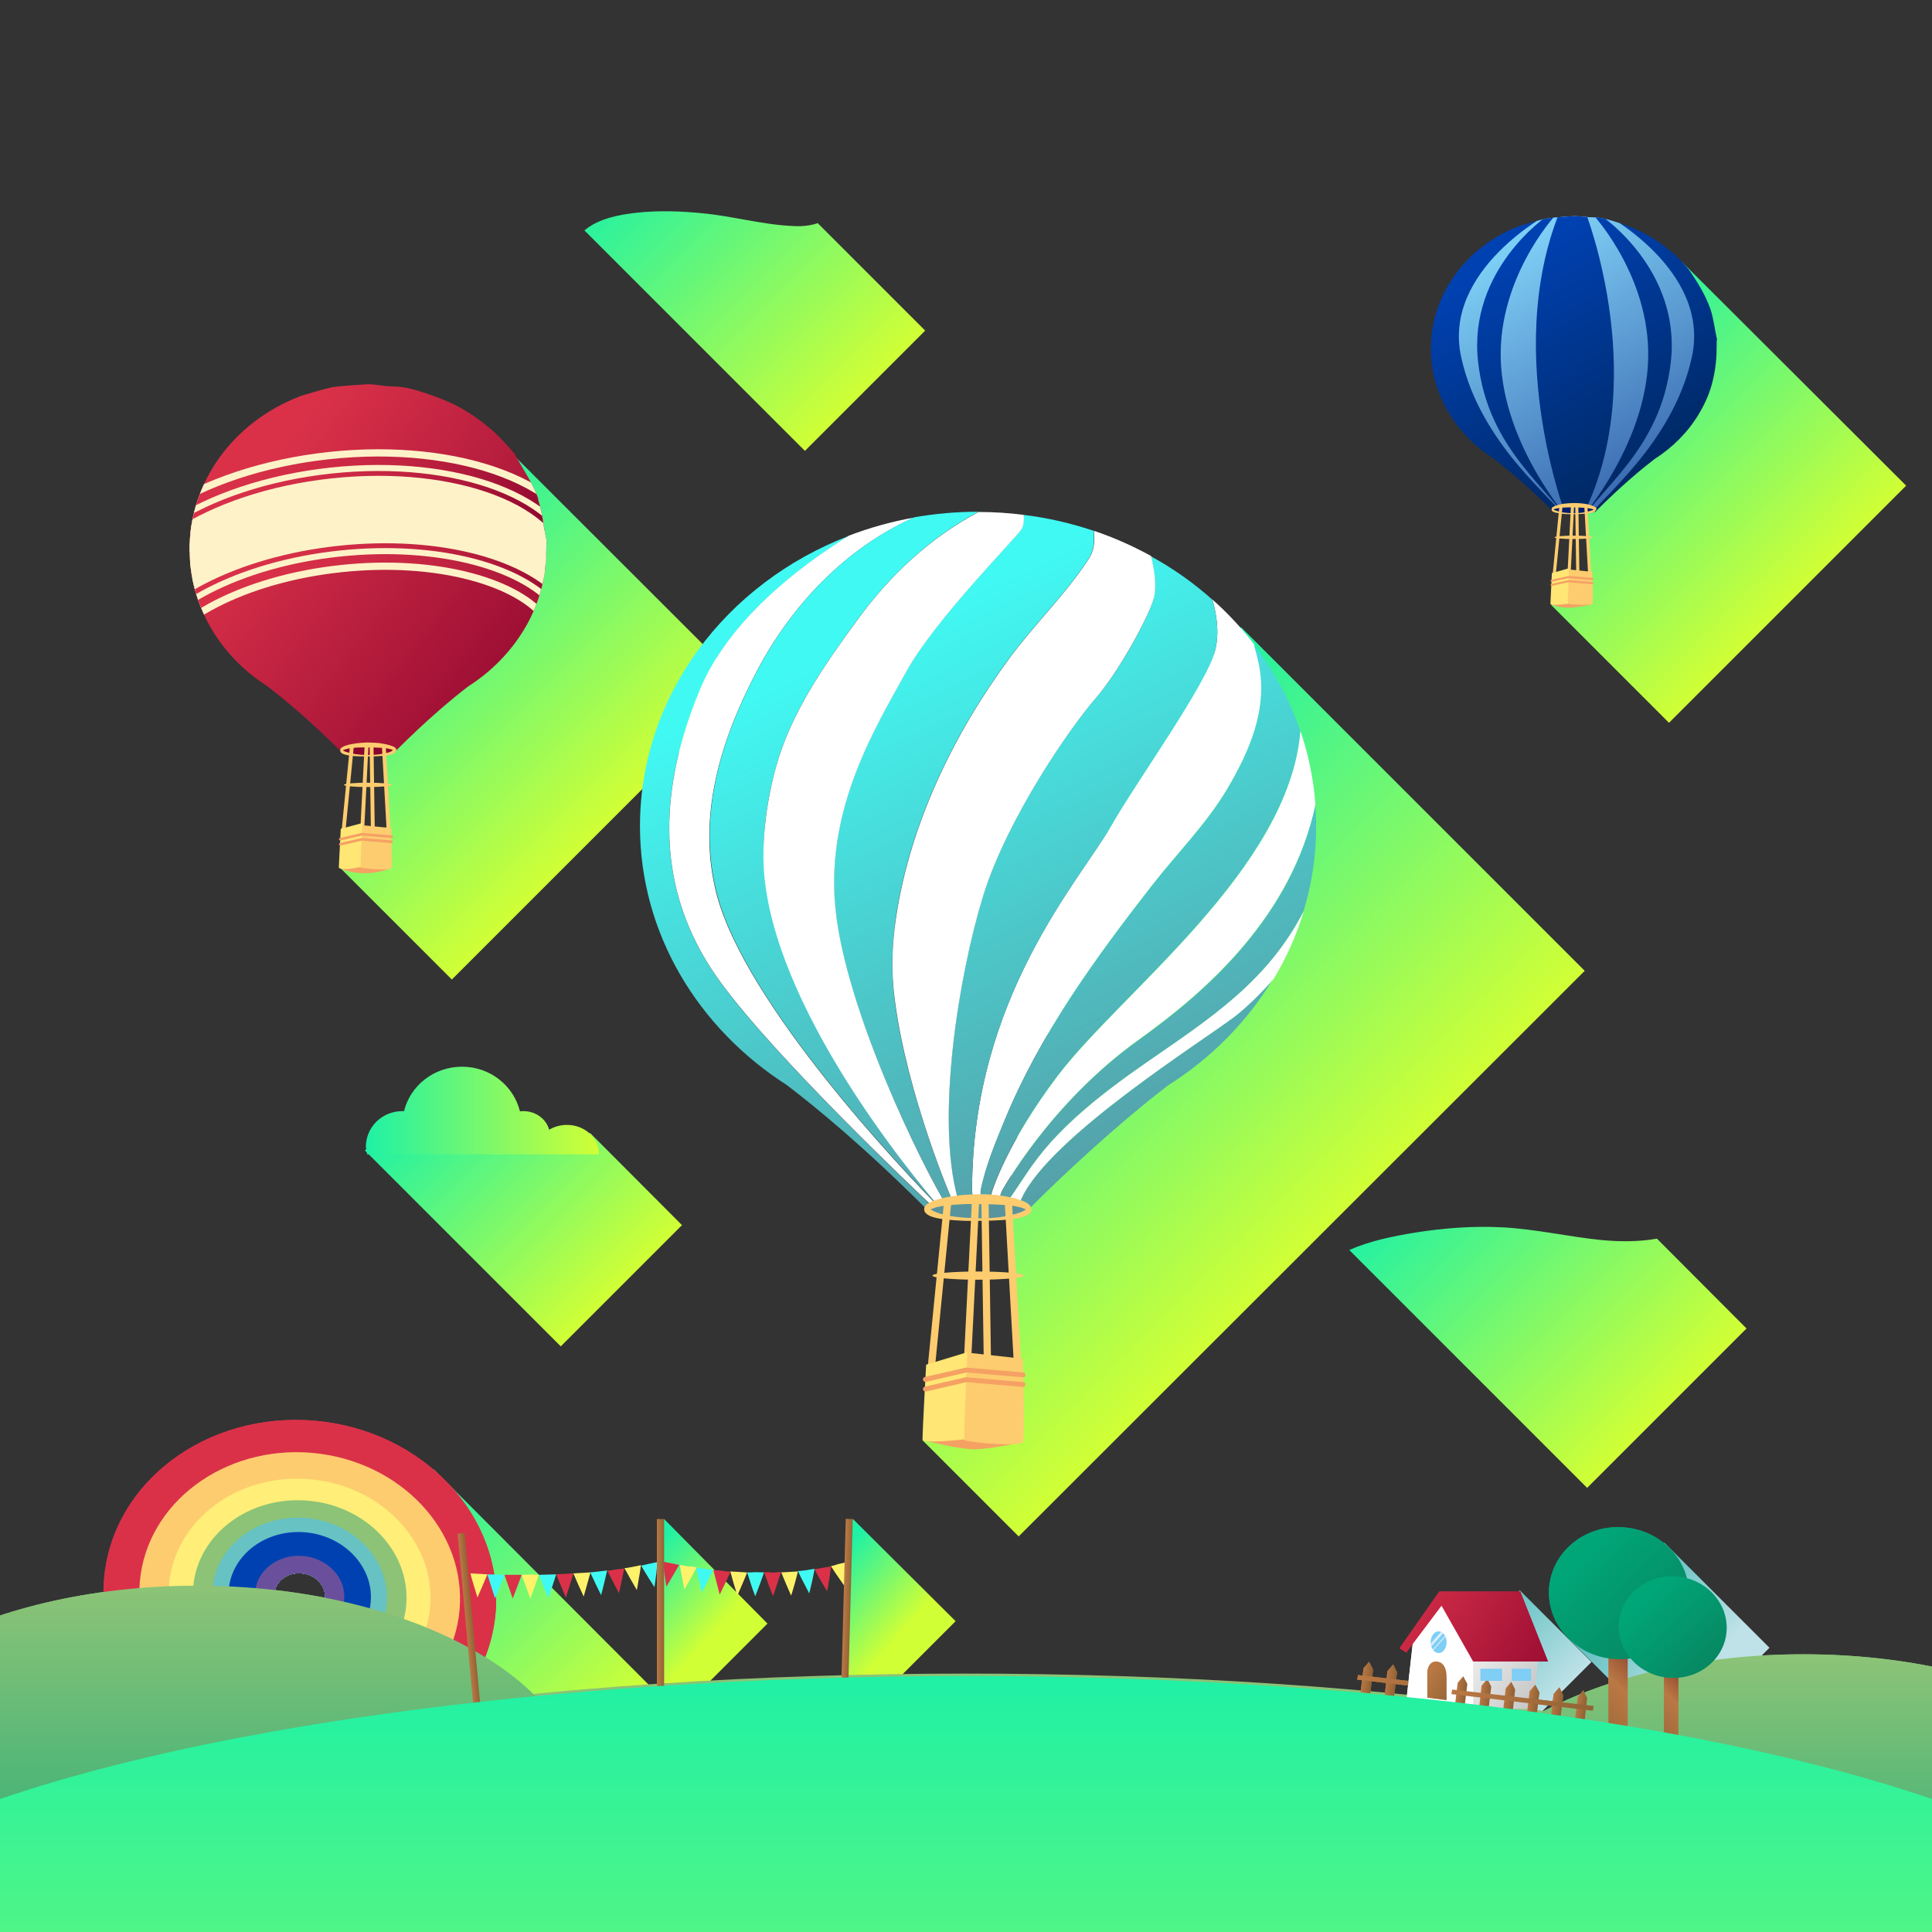 <?xml version="1.0" encoding="utf-8"?>
<!-- Generator: Adobe Illustrator 24.1.3, SVG Export Plug-In . SVG Version: 6.00 Build 0)  -->
<svg version="1.1" xmlns="http://www.w3.org/2000/svg" xmlns:xlink="http://www.w3.org/1999/xlink" x="0px" y="0px"
	 viewBox="0 0 800 800" style="enable-background:new 0 0 800 800;" xml:space="preserve">
<rect x="0" y="0" width="800" height="800" fill="#333333" stroke="none"/>
<style type="text/css">
	.st0{display:none;fill:url(#SVGID_1_);}
	.st1{fill:url(#SVGID_2_);}
	.st2{fill:url(#SVGID_3_);}
	.st3{fill:url(#SVGID_4_);}
	.st4{fill:url(#SVGID_5_);}
	.st5{fill:url(#SVGID_6_);}
	.st6{fill:url(#SVGID_7_);}
	.st7{fill:url(#SVGID_8_);}
	.st8{display:none;fill:#FFFFFF;}
	.st9{clip-path:url(#SVGID_10_);fill:url(#SVGID_11_);}
	.st10{clip-path:url(#SVGID_10_);}
	.st11{fill:#DA3149;}
	.st12{fill:#FDCC6F;}
	.st13{fill:#FFEE77;}
	.st14{fill:#8CC377;}
	.st15{fill:#67C2C3;}
	.st16{fill:#0041B2;}
	.st17{fill:#6A509C;}
	.st18{fill:url(#SVGID_12_);}
	.st19{fill:url(#SVGID_13_);}
	.st20{fill:url(#SVGID_14_);}
	.st21{fill:url(#SVGID_15_);}
	.st22{fill:url(#SVGID_16_);}
	.st23{fill:url(#SVGID_17_);}
	.st24{fill:url(#SVGID_18_);}
	.st25{fill:url(#SVGID_19_);}
	.st26{fill:url(#SVGID_20_);}
	.st27{fill:url(#SVGID_21_);}
	.st28{fill:url(#SVGID_22_);}
	.st29{fill:#FFFFFF;}
	.st30{fill:url(#SVGID_23_);}
	.st31{fill:url(#SVGID_24_);}
	.st32{fill:url(#SVGID_25_);}
	.st33{fill:url(#SVGID_26_);}
	.st34{fill:url(#SVGID_27_);}
	.st35{fill:url(#SVGID_28_);}
	.st36{fill:url(#SVGID_29_);}
	.st37{fill:url(#SVGID_30_);}
	.st38{fill:url(#SVGID_31_);}
	.st39{fill:url(#SVGID_32_);}
	.st40{fill:url(#SVGID_33_);}
	.st41{fill:url(#SVGID_34_);}
	.st42{fill:url(#SVGID_35_);}
	.st43{fill:#7ECEF5;}
	.st44{clip-path:url(#SVGID_37_);}
	.st45{fill:#DBEFFC;}
	.st46{clip-path:url(#SVGID_39_);fill:url(#SVGID_40_);}
	.st47{clip-path:url(#SVGID_39_);}
	.st48{fill:url(#SVGID_41_);}
	.st49{fill:url(#SVGID_42_);}
	.st50{fill:url(#SVGID_43_);}
	.st51{fill:url(#SVGID_44_);}
	.st52{fill:url(#SVGID_45_);}
	.st53{fill:url(#SVGID_46_);}
	.st54{fill:url(#SVGID_47_);}
	.st55{fill:url(#SVGID_48_);}
	.st56{fill:url(#SVGID_49_);}
	.st57{fill:url(#SVGID_50_);}
	.st58{fill:url(#SVGID_51_);}
	.st59{fill:url(#SVGID_52_);}
	.st60{fill:url(#SVGID_53_);}
	.st61{fill:url(#SVGID_54_);}
	.st62{fill:url(#SVGID_55_);}
	.st63{fill:url(#SVGID_56_);}
	.st64{fill:url(#SVGID_57_);}
	.st65{fill:url(#SVGID_58_);}
	.st66{fill:url(#SVGID_59_);}
	.st67{fill:url(#SVGID_60_);}
	.st68{fill:url(#SVGID_61_);}
	.st69{fill:url(#SVGID_62_);}
	.st70{fill:url(#SVGID_63_);}
	.st71{fill:#FFF26B;}
	.st72{fill:#41F9F3;}
	.st73{fill:url(#SVGID_64_);}
	.st74{fill:url(#SVGID_65_);}
	.st75{fill:url(#SVGID_66_);}
	.st76{fill:url(#SVGID_67_);}
	.st77{clip-path:url(#SVGID_69_);}
	.st78{fill:url(#SVGID_70_);}
	.st79{fill:url(#SVGID_71_);}
	.st80{clip-path:url(#SVGID_73_);}
	.st81{fill:url(#SVGID_74_);}
	.st82{fill:url(#SVGID_75_);}
	.st83{fill:url(#SVGID_76_);}
	.st84{fill:url(#SVGID_77_);}
	.st85{fill:url(#SVGID_78_);}
	.st86{fill:url(#SVGID_79_);}
	.st87{fill:url(#SVGID_80_);}
	.st88{fill:#001D70;}
	.st89{fill:#F5A164;}
	.st90{fill:#FFE675;}
	.st91{fill:url(#SVGID_81_);}
	.st92{fill:url(#SVGID_82_);}
	.st93{fill:#88032D;}
	.st94{clip-path:url(#SVGID_84_);}
	.st95{fill:none;stroke:#FDF2C8;stroke-width:22;stroke-miterlimit:10;}
	.st96{fill:none;stroke:url(#SVGID_85_);stroke-width:16;stroke-miterlimit:10;}
	.st97{fill:none;stroke:#FDF2C8;stroke-width:9;stroke-miterlimit:10;}
	.st98{fill:none;stroke:url(#SVGID_86_);stroke-width:4;stroke-miterlimit:10;}
	.st99{fill:#FDF2C8;}
	.st100{fill:url(#SVGID_87_);}
	.st101{fill:url(#SVGID_88_);}
	.st102{fill:url(#SVGID_89_);}
	.st103{fill:url(#SVGID_90_);}
	.st104{fill:url(#SVGID_91_);}
	.st105{fill:url(#SVGID_92_);}
	.st106{fill:url(#SVGID_93_);}
	.st107{fill:url(#SVGID_94_);}
	.st108{fill:#58949E;}
</style>
<g id="background">
	<linearGradient id="SVGID_1_" gradientUnits="userSpaceOnUse" x1="0" y1="400" x2="800" y2="400">
		<stop  offset="0" style="stop-color:#1FF1A5"/>
		<stop  offset="1" style="stop-color:#D1FF35"/>
	</linearGradient>
	<rect class="st0" width="800" height="800"/>
	
		<linearGradient id="SVGID_2_" gradientUnits="userSpaceOnUse" x1="659.987" y1="677.918" x2="659.987" y2="719.918" gradientTransform="matrix(0.707 -0.707 0.707 0.707 -328.382 657.472)">
		<stop  offset="0" style="stop-color:#67C2C3"/>
		<stop  offset="1" style="stop-color:#BEE2E7"/>
	</linearGradient>
	<polygon class="st1" points="659,688.2 635.7,711.5 606,681.8 629.3,658.5 	"/>
	
		<linearGradient id="SVGID_3_" gradientUnits="userSpaceOnUse" x1="336.446" y1="653.867" x2="367.779" y2="681.699" gradientTransform="matrix(0.913 5.990000e-02 5.990000e-02 0.913 -5.803 34.731)">
		<stop  offset="0" style="stop-color:#1FF1A5"/>
		<stop  offset="1" style="stop-color:#D1FF35"/>
	</linearGradient>
	<path class="st2" d="M353.2,629l-1.1,1.1c0.4,11.4-0.2,22.8-0.9,34.2c-0.6,9.8-0.7,19.5-0.8,29.3l11.5,11.5l33.8-33.8L353.2,629z"
		/>
	<linearGradient id="SVGID_4_" gradientUnits="userSpaceOnUse" x1="258.538" y1="654.545" x2="289.87" y2="682.377">
		<stop  offset="0" style="stop-color:#1FF1A5"/>
		<stop  offset="1" style="stop-color:#D1FF35"/>
	</linearGradient>
	<path class="st3" d="M275,629l-1,1c-0.1,6.8-0.6,13.5-0.6,20.3c0,7.1,0.5,14.1,0.8,21.2c0.3,7.1,0.4,14.3,0.3,21.4
		c-0.1,4.9-0.5,9.9-0.7,14.8l4.3,4.3l39.7-39.7L275,629z"/>
	
		<linearGradient id="SVGID_5_" gradientUnits="userSpaceOnUse" x1="578.096" y1="214.079" x2="578.096" y2="471.067" gradientTransform="matrix(0.363 -0.363 0.398 0.398 292.931 605.241)">
		<stop  offset="0" style="stop-color:#1FF1A5"/>
		<stop  offset="1" style="stop-color:#D1FF35"/>
	</linearGradient>
	<path class="st4" d="M686.1,512.9c-7.5,1.3-15.1,1.3-22.8,0.6c-13.9-1.4-27.5-4.6-41.4-5.3c-12-0.6-24.1,0.3-36,2.2
		c-9.1,1.5-18.6,3.4-27.2,7.2l98.5,98.5l66-66L686.1,512.9z"/>
	
		<linearGradient id="SVGID_6_" gradientUnits="userSpaceOnUse" x1="308.086" y1="-375.192" x2="308.086" y2="-118.199" gradientTransform="matrix(0.276 -0.276 0.316 0.316 209.645 654.676)">
		<stop  offset="0" style="stop-color:#1FF1A5"/>
		<stop  offset="1" style="stop-color:#D1FF35"/>
	</linearGradient>
	<path class="st5" d="M244.4,469.2c-3.7,1-7.4,1.6-11.3,1.6c-8,0-15.8-1.6-23.7-2.2c-16.1-1.4-32.4-0.2-48.4-2.1l-9.9,9.9l81.1,81.1
		l50.2-50.2L244.4,469.2z"/>
	
		<linearGradient id="SVGID_7_" gradientUnits="userSpaceOnUse" x1="722.283" y1="-223.987" x2="722.283" y2="32.986" gradientTransform="matrix(0.274 -0.274 0.381 0.381 147.808 347.128)">
		<stop  offset="0" style="stop-color:#1FF1A5"/>
		<stop  offset="1" style="stop-color:#D1FF35"/>
	</linearGradient>
	<path class="st6" d="M338.6,92.4c-3.2,1.1-6.7,1.4-10,1.2c-12.7-0.5-25.1-4.1-37.8-5.3c-9-0.9-18.2-1.2-27.3-0.2
		c-7.2,0.8-15.7,2.4-21.5,7.3l91.3,91.3l49.8-49.8L338.6,92.4z"/>
	<g>
		<linearGradient id="SVGID_8_" gradientUnits="userSpaceOnUse" x1="151.597" y1="459.881" x2="248.001" y2="459.881">
			<stop  offset="0" style="stop-color:#1FF1A5"/>
			<stop  offset="1" style="stop-color:#D1FF35"/>
		</linearGradient>
		<path class="st7" d="M152,478h96c0,0,0-0.2,0-0.2c0-6.6-5.9-12-13.2-12c-2.7,0-5.3,0.7-7.4,2c-1.2-4.4-5.5-7.7-10.6-7.7
			c-0.5,0-1,0-1.5,0.1c-2.6-10.6-12.3-18.5-24-18.5c-11.6,0-21.4,7.8-24,18.4c-0.2,0-0.4,0-0.7,0c-8.4,0-15.1,6.6-15.1,14.8
			C151.6,475.9,152,477,152,478L152,478z"/>
	</g>
	<path class="st8" d="M634.7,518c0.1,0,0.1-0.2,0.2-0.3c0.1,0.1,0.3,0.3,0.4,0.3h54.4c-2.8-5-11.4-9-21.5-9c-2.7,0-5.3,0.2-7.8,0.7
		c0-0.3,0-0.5,0-0.8c0-6.7-6.6-12.2-14.8-12.2c-3.2,0-6.2,0.8-8.6,2.3c-3.2-8.9-12.3-15.3-23.1-15.3c-12.4,0-22.6,8.4-24.1,19.2
		c-1-0.1-2.1,0.1-3.2,0.1c-13.3,0-24.4,6-26.8,15H634.7z"/>
	<path class="st8" d="M328.7,88.3c-1.1,0-2.1,0.1-3.1,0.3c-1.1-13.4-15.1-24-32.2-24c-14.5,0-26.8,7.6-30.8,18.1
		c-0.5,0-1-0.1-1.4-0.1c-10.2,0-18.6,6-18.6,13.3h97.6C339.1,91.6,334.3,88.3,328.7,88.3z"/>
	<g>
		<defs>
			<rect id="SVGID_9_" width="800" height="800"/>
		</defs>
		<clipPath id="SVGID_10_">
			<use xlink:href="#SVGID_9_"  style="overflow:visible;"/>
		</clipPath>
		
			<linearGradient id="SVGID_11_" gradientUnits="userSpaceOnUse" x1="151.63" y1="-48.678" x2="151.63" y2="208.299" gradientTransform="matrix(0.707 -0.707 0.35 0.35 25.06 796.995)">
			<stop  offset="0" style="stop-color:#1FF1A5"/>
			<stop  offset="1" style="stop-color:#D1FF35"/>
		</linearGradient>
		<path class="st9" d="M179.6,608.4L140,648c6.1,9.8,6.3,24.5-4.1,30.5c-8.7,5.1-16,0.8-20.2-6.2l-64.9,64.9l89.9,89.9l128.7-128.7
			L179.6,608.4z"/>
		<g class="st10">
			<path class="st11" d="M130.5,588.3c-44.8-3.9-83.9,25.3-87.4,65.3s29.9,75.7,74.7,79.6c44.8,3.9,83.9-25.3,87.4-65.3
				C208.7,627.9,175.2,592.3,130.5,588.3z M123.3,670.2c-5.8-0.5-10.1-5.1-9.7-10.3s5.5-9,11.3-8.4c5.8,0.5,10.1,5.1,9.7,10.3
				C134.1,666.9,129.1,670.7,123.3,670.2z"/>
			<path class="st12" d="M129.3,601.6c-36.5-3.2-68.5,20.7-71.4,53.3c-2.9,32.7,24.4,61.8,61,65c36.5,3.2,68.5-20.7,71.4-53.3
				C193.1,633.9,165.8,604.9,129.3,601.6z M123.3,670.2c-5.8-0.5-10.1-5.1-9.7-10.3s5.5-9,11.3-8.4c5.8,0.5,10.1,5.1,9.7,10.3
				C134.1,666.9,129.1,670.7,123.3,670.2z"/>
			<path class="st13" d="M128.3,612.5c-29.8-2.6-55.9,16.9-58.3,43.5c-2.3,26.7,19.9,50.4,49.8,53c29.8,2.6,55.9-16.9,58.3-43.5
				C180.5,638.9,158.2,615.1,128.3,612.5z M123.3,670.2c-5.8-0.5-10.1-5.1-9.7-10.3s5.5-9,11.3-8.4c5.8,0.5,10.1,5.1,9.7,10.3
				C134.1,666.9,129.1,670.7,123.3,670.2z"/>
			<path class="st14" d="M127.6,621.4c-24.4-2.1-45.6,13.8-47.6,35.6c-1.9,21.8,16.3,41.2,40.6,43.3c24.4,2.1,45.7-13.8,47.6-35.6
				C170.1,642.9,151.9,623.5,127.6,621.4z M123.3,670.2c-5.8-0.5-10.1-5.1-9.7-10.3s5.5-9,11.3-8.4c5.8,0.5,10.1,5.1,9.7,10.3
				C134.1,666.9,129.1,670.7,123.3,670.2z"/>
			<path class="st15" d="M126.9,628.6c-19.9-1.7-37.3,11.2-38.8,29c-1.6,17.8,13.3,33.6,33.2,35.4c19.9,1.7,37.3-11.2,38.8-29
				C161.7,646.2,146.8,630.4,126.9,628.6z M123.3,670.2c-5.8-0.5-10.1-5.1-9.7-10.3s5.5-9,11.3-8.4c5.8,0.5,10.1,5.1,9.7,10.3
				C134.1,666.9,129.1,670.7,123.3,670.2z"/>
			<path class="st16" d="M126.4,634.5c-16.2-1.4-30.4,9.2-31.7,23.7c-1.3,14.5,10.8,27.4,27.1,28.9c16.2,1.4,30.4-9.2,31.7-23.7
				C154.8,648.9,142.6,635.9,126.4,634.5z M123.3,670.2c-5.8-0.5-10.1-5.1-9.7-10.3s5.5-9,11.3-8.4c5.8,0.5,10.1,5.1,9.7,10.3
				C134.1,666.9,129.1,670.7,123.3,670.2z"/>
			<path class="st17" d="M125.5,644.3c-10.2-0.9-19.1,5.8-19.9,14.9c-0.8,9.1,6.8,17.2,17,18.1c10.2,0.9,19.1-5.8,19.9-14.9
				C143.3,653.3,135.7,645.2,125.5,644.3z M123.3,670.2c-5.8-0.5-10.1-5.1-9.7-10.3s5.5-9,11.3-8.4c5.8,0.5,10.1,5.1,9.7,10.3
				C134.1,666.9,129.1,670.7,123.3,670.2z"/>
		</g>
		<g class="st10">
			<linearGradient id="SVGID_12_" gradientUnits="userSpaceOnUse" x1="746.743" y1="685.076" x2="746.743" y2="850.79">
				<stop  offset="4.788310e-03" style="stop-color:#8CC377"/>
				<stop  offset="1" style="stop-color:#00A678"/>
			</linearGradient>
			<path class="st18" d="M901.1,768c0,45.8-60.3,2.5-145.5,2.5s-163.2,43.4-163.2-2.5c0-45.8,69.1-83,154.3-83
				S901.1,722.2,901.1,768z"/>
			<g>
				
					<linearGradient id="SVGID_13_" gradientUnits="userSpaceOnUse" x1="1171.658" y1="687.064" x2="1200.909" y2="717.996" gradientTransform="matrix(-1 0 0 1 1852 0)">
					<stop  offset="8.530750e-03" style="stop-color:#8F452E"/>
					<stop  offset="0.349" style="stop-color:#BA7844"/>
					<stop  offset="1" style="stop-color:#926335"/>
				</linearGradient>
				<rect x="666" y="675" class="st19" width="8" height="46"/>
				
					<linearGradient id="SVGID_14_" gradientUnits="userSpaceOnUse" x1="655.336" y1="670.001" x2="702.005" y2="710.669" gradientTransform="matrix(0.995 9.640000e-02 -9.640000e-02 0.995 67.63 -86.261)">
					<stop  offset="4.788310e-03" style="stop-color:#00A678"/>
					<stop  offset="1" style="stop-color:#09815D"/>
				</linearGradient>
				<path class="st20" d="M699.2,662.5c-1.5,15-15.6,26-31.5,24.4c-15.9-1.5-27.7-15-26.2-30c1.5-15,15.6-26,31.5-24.4
					C688.9,634,700.7,647.4,699.2,662.5z"/>
			</g>
			<g>
				<g>
					
						<linearGradient id="SVGID_15_" gradientUnits="userSpaceOnUse" x1="563.179" y1="699.648" x2="567.179" y2="699.648" gradientTransform="matrix(0.993 0.117 -0.117 0.993 86.488 -66.324)">
						<stop  offset="0" style="stop-color:#BA7844"/>
						<stop  offset="1" style="stop-color:#926335"/>
					</linearGradient>
					<polygon class="st21" points="566.9,688.1 564.6,690.8 563.4,700.7 567.4,701.2 568.6,691.3 					"/>
				</g>
				<g>
					
						<linearGradient id="SVGID_16_" gradientUnits="userSpaceOnUse" x1="573.178" y1="699.649" x2="577.179" y2="699.649" gradientTransform="matrix(0.993 0.117 -0.117 0.993 86.488 -66.324)">
						<stop  offset="0" style="stop-color:#BA7844"/>
						<stop  offset="1" style="stop-color:#926335"/>
					</linearGradient>
					<polygon class="st22" points="576.9,689.2 574.5,692 573.4,701.9 577.3,702.4 578.5,692.4 					"/>
				</g>
				<g>
					
						<linearGradient id="SVGID_17_" gradientUnits="userSpaceOnUse" x1="583.177" y1="699.649" x2="587.178" y2="699.649" gradientTransform="matrix(0.993 0.117 -0.117 0.993 86.488 -66.324)">
						<stop  offset="0" style="stop-color:#BA7844"/>
						<stop  offset="1" style="stop-color:#926335"/>
					</linearGradient>
					<polygon class="st23" points="586.8,690.4 584.5,693.1 583.3,703.1 587.3,703.5 588.4,693.6 					"/>
				</g>
				<g>
					
						<linearGradient id="SVGID_18_" gradientUnits="userSpaceOnUse" x1="593.177" y1="699.65" x2="597.178" y2="699.65" gradientTransform="matrix(0.993 0.117 -0.117 0.993 86.488 -66.324)">
						<stop  offset="0" style="stop-color:#BA7844"/>
						<stop  offset="1" style="stop-color:#926335"/>
					</linearGradient>
					<polygon class="st24" points="596.7,691.6 594.4,694.3 593.2,704.2 597.2,704.7 598.4,694.8 					"/>
				</g>
				<g>
					
						<linearGradient id="SVGID_19_" gradientUnits="userSpaceOnUse" x1="603.177" y1="699.65" x2="607.178" y2="699.65" gradientTransform="matrix(0.993 0.117 -0.117 0.993 86.488 -66.324)">
						<stop  offset="0" style="stop-color:#BA7844"/>
						<stop  offset="1" style="stop-color:#926335"/>
					</linearGradient>
					<polygon class="st25" points="606.7,692.7 604.3,695.5 603.2,705.4 607.1,705.9 608.3,696 					"/>
				</g>
				<g>
					
						<linearGradient id="SVGID_20_" gradientUnits="userSpaceOnUse" x1="613.176" y1="699.651" x2="617.177" y2="699.651" gradientTransform="matrix(0.993 0.117 -0.117 0.993 86.488 -66.324)">
						<stop  offset="0" style="stop-color:#BA7844"/>
						<stop  offset="1" style="stop-color:#926335"/>
					</linearGradient>
					<polygon class="st26" points="616.6,693.9 614.3,696.7 613.1,706.6 617.1,707 618.2,697.1 					"/>
					
						<linearGradient id="SVGID_21_" gradientUnits="userSpaceOnUse" x1="561.179" y1="700.149" x2="620.177" y2="700.149" gradientTransform="matrix(0.993 0.117 -0.117 0.993 86.488 -66.324)">
						<stop  offset="0" style="stop-color:#BA7844"/>
						<stop  offset="1" style="stop-color:#926335"/>
					</linearGradient>
					<polygon class="st27" points="620.6,702.4 562,695.5 562.3,693.6 620.9,700.4 					"/>
				</g>
			</g>
			<linearGradient id="SVGID_22_" gradientUnits="userSpaceOnUse" x1="607.66" y1="686.628" x2="643.162" y2="709.141">
				<stop  offset="0" style="stop-color:#EFEEEE"/>
				<stop  offset="1" style="stop-color:#BBBBBB"/>
			</linearGradient>
			<polygon class="st28" points="637,686 634.6,707.8 610,707.3 606,681 			"/>
			<path class="st29" d="M585,680.4l-2.7,24.2l27.7,2.8V683l-11.5-21.5C598.5,661.5,585.9,673.2,585,680.4"/>
			<g>
				<g>
					
						<linearGradient id="SVGID_23_" gradientUnits="userSpaceOnUse" x1="602.611" y1="701.056" x2="606.611" y2="701.056" gradientTransform="matrix(0.993 0.117 -0.117 0.993 86.488 -66.324)">
						<stop  offset="0" style="stop-color:#BA7844"/>
						<stop  offset="1" style="stop-color:#926335"/>
					</linearGradient>
					<polygon class="st30" points="605.9,694.1 603.6,696.8 602.4,706.7 606.4,707.2 607.6,697.3 					"/>
				</g>
				<g>
					
						<linearGradient id="SVGID_24_" gradientUnits="userSpaceOnUse" x1="612.61" y1="701.057" x2="616.611" y2="701.057" gradientTransform="matrix(0.993 0.117 -0.117 0.993 86.488 -66.324)">
						<stop  offset="0" style="stop-color:#BA7844"/>
						<stop  offset="1" style="stop-color:#926335"/>
					</linearGradient>
					<polygon class="st31" points="615.9,695.2 613.5,698 612.4,707.9 616.3,708.4 617.5,698.4 					"/>
				</g>
				<g>
					
						<linearGradient id="SVGID_25_" gradientUnits="userSpaceOnUse" x1="622.61" y1="701.057" x2="626.611" y2="701.057" gradientTransform="matrix(0.993 0.117 -0.117 0.993 86.488 -66.324)">
						<stop  offset="0" style="stop-color:#BA7844"/>
						<stop  offset="1" style="stop-color:#926335"/>
					</linearGradient>
					<polygon class="st32" points="625.8,696.4 623.5,699.1 622.3,709.1 626.3,709.5 627.4,699.6 					"/>
				</g>
				<g>
					
						<linearGradient id="SVGID_26_" gradientUnits="userSpaceOnUse" x1="632.609" y1="701.058" x2="636.611" y2="701.058" gradientTransform="matrix(0.993 0.117 -0.117 0.993 86.488 -66.324)">
						<stop  offset="0" style="stop-color:#BA7844"/>
						<stop  offset="1" style="stop-color:#926335"/>
					</linearGradient>
					<polygon class="st33" points="635.7,697.6 633.4,700.3 632.2,710.2 636.2,710.7 637.4,700.8 					"/>
				</g>
				<g>
					
						<linearGradient id="SVGID_27_" gradientUnits="userSpaceOnUse" x1="642.609" y1="701.058" x2="646.61" y2="701.058" gradientTransform="matrix(0.993 0.117 -0.117 0.993 86.488 -66.324)">
						<stop  offset="0" style="stop-color:#BA7844"/>
						<stop  offset="1" style="stop-color:#926335"/>
					</linearGradient>
					<polygon class="st34" points="645.7,698.7 643.3,701.5 642.2,711.4 646.1,711.9 647.3,702 					"/>
				</g>
				<g>
					
						<linearGradient id="SVGID_28_" gradientUnits="userSpaceOnUse" x1="652.609" y1="701.059" x2="656.61" y2="701.059" gradientTransform="matrix(0.993 0.117 -0.117 0.993 86.488 -66.324)">
						<stop  offset="0" style="stop-color:#BA7844"/>
						<stop  offset="1" style="stop-color:#926335"/>
					</linearGradient>
					<polygon class="st35" points="655.6,699.9 653.3,702.7 652.1,712.6 656.1,713 657.2,703.1 					"/>
					
						<linearGradient id="SVGID_29_" gradientUnits="userSpaceOnUse" x1="600.611" y1="701.557" x2="659.609" y2="701.557" gradientTransform="matrix(0.993 0.117 -0.117 0.993 86.488 -66.324)">
						<stop  offset="0" style="stop-color:#BA7844"/>
						<stop  offset="1" style="stop-color:#926335"/>
					</linearGradient>
					<polygon class="st36" points="659.6,708.4 601,701.5 601.3,699.6 659.9,706.4 					"/>
				</g>
			</g>
			<linearGradient id="SVGID_30_" gradientUnits="userSpaceOnUse" x1="590.91" y1="693.915" x2="603.654" y2="701.996">
				<stop  offset="0" style="stop-color:#BA7844"/>
				<stop  offset="1" style="stop-color:#926335"/>
			</linearGradient>
			<path class="st37" d="M591,703v-11c0,0,0.4-4.3,3.9-4s4.1,3.9,4.1,6.8c0,2.9,0,9.2,0,9.2L591,703z"/>
			<linearGradient id="SVGID_31_" gradientUnits="userSpaceOnUse" x1="576.823" y1="653.202" x2="658.823" y2="705.202">
				<stop  offset="0" style="stop-color:#DA3149"/>
				<stop  offset="1" style="stop-color:#88032D"/>
			</linearGradient>
			<polygon class="st38" points="582.3,684.3 596.9,664.9 610,688 641,688 629.5,659 596,659 579.5,682.5 			"/>
			<g>
				
					<linearGradient id="SVGID_32_" gradientUnits="userSpaceOnUse" x1="1152.147" y1="695.196" x2="1174.359" y2="718.683" gradientTransform="matrix(-1 0 0 1 1852 0)">
					<stop  offset="8.530750e-03" style="stop-color:#8F452E"/>
					<stop  offset="0.349" style="stop-color:#BA7844"/>
					<stop  offset="1" style="stop-color:#926335"/>
				</linearGradient>
				<rect x="689" y="686" class="st39" width="6" height="35"/>
				
					<linearGradient id="SVGID_33_" gradientUnits="userSpaceOnUse" x1="682.721" y1="685.195" x2="718.656" y2="716.51" gradientTransform="matrix(0.995 9.640000e-02 -9.640000e-02 0.995 67.63 -86.261)">
					<stop  offset="4.788310e-03" style="stop-color:#00A678"/>
					<stop  offset="1" style="stop-color:#09815D"/>
				</linearGradient>
				<path class="st40" d="M714.9,675.9c-1.1,11.6-12,20-24.3,18.8c-12.3-1.2-21.3-11.5-20.2-23.1c1.1-11.6,12-20,24.3-18.8
					C707,654,716,664.4,714.9,675.9z"/>
			</g>
			<linearGradient id="SVGID_34_" gradientUnits="userSpaceOnUse" x1="81.497" y1="656.577" x2="81.497" y2="846.272">
				<stop  offset="4.788310e-03" style="stop-color:#8CC377"/>
				<stop  offset="1" style="stop-color:#00A678"/>
			</linearGradient>
			<path class="st41" d="M242,745.8c0,49.3-63.7,22.6-152.4,22.6C1,768.4-79,795.1-79,745.8c0-49.3,71.9-89.2,160.5-89.2
				C170.1,656.6,242,696.5,242,745.8z"/>
			<linearGradient id="SVGID_35_" gradientUnits="userSpaceOnUse" x1="400" y1="693" x2="400" y2="1088.228">
				<stop  offset="4.788310e-03" style="stop-color:#8CC377"/>
				<stop  offset="1" style="stop-color:#00A678"/>
			</linearGradient>
			<ellipse class="st42" cx="400" cy="817" rx="495" ry="124"/>
			<path class="st43" d="M599,680c0,2.5-1.5,4.5-3.3,4.5c-1.8,0-3.3-2-3.3-4.5c0-2.5,1.5-4.5,3.3-4.5C597.5,675.5,599,677.5,599,680
				z"/>
			<rect x="613" y="691" class="st43" width="9" height="5"/>
			<rect x="626" y="691" class="st43" width="8" height="5"/>
			<g>
				<defs>
					<path id="SVGID_36_" d="M599,680c0,2.5-1.5,4.5-3.3,4.5c-1.8,0-3.3-2-3.3-4.5c0-2.5,1.5-4.5,3.3-4.5
						C597.5,675.5,599,677.5,599,680z"/>
				</defs>
				<clipPath id="SVGID_37_">
					<use xlink:href="#SVGID_36_"  style="overflow:visible;"/>
				</clipPath>
				<g class="st44">
					
						<rect x="589.7" y="678.3" transform="matrix(0.666 -0.746 0.746 0.666 -307.584 670.131)" class="st45" width="10.9" height="1"/>
					
						<rect x="590.3" y="680.2" transform="matrix(0.667 -0.745 0.745 0.667 -308.597 670.594)" class="st45" width="10.9" height="0.4"/>
				</g>
			</g>
		</g>
	</g>
	<g>
		<defs>
			<rect id="SVGID_38_" width="800" height="800"/>
		</defs>
		<clipPath id="SVGID_39_">
			<use xlink:href="#SVGID_38_"  style="overflow:visible;"/>
		</clipPath>
		<linearGradient id="SVGID_40_" gradientUnits="userSpaceOnUse" x1="673.395" y1="664.705" x2="704.728" y2="692.537">
			<stop  offset="0" style="stop-color:#67C2C3"/>
			<stop  offset="1" style="stop-color:#BEE2E7"/>
		</linearGradient>
		<polygon class="st46" points="732.7,682.3 693,722 649.5,678.5 689.2,638.8 		"/>
		<g class="st47">
			<path class="st11" d="M130.5,588.3c-44.8-3.9-83.9,25.3-87.4,65.3s29.9,75.7,74.7,79.6c44.8,3.9,83.9-25.3,87.4-65.3
				C208.7,627.9,175.2,592.3,130.5,588.3z M123.3,670.2c-5.8-0.5-10.1-5.1-9.7-10.3s5.5-9,11.3-8.4c5.8,0.5,10.1,5.1,9.7,10.3
				C134.1,666.9,129.1,670.7,123.3,670.2z"/>
			<path class="st12" d="M129.3,601.6c-36.5-3.2-68.5,20.7-71.4,53.3c-2.9,32.7,24.4,61.8,61,65c36.5,3.2,68.5-20.7,71.4-53.3
				C193.1,633.9,165.8,604.9,129.3,601.6z M123.3,670.2c-5.8-0.5-10.1-5.1-9.7-10.3s5.5-9,11.3-8.4c5.8,0.5,10.1,5.1,9.7,10.3
				C134.1,666.9,129.1,670.7,123.3,670.2z"/>
			<path class="st13" d="M128.3,612.5c-29.8-2.6-55.9,16.9-58.3,43.5c-2.3,26.7,19.9,50.4,49.8,53c29.8,2.6,55.9-16.9,58.3-43.5
				C180.5,638.9,158.2,615.1,128.3,612.5z M123.3,670.2c-5.8-0.5-10.1-5.1-9.7-10.3s5.5-9,11.3-8.4c5.8,0.5,10.1,5.1,9.7,10.3
				C134.1,666.9,129.1,670.7,123.3,670.2z"/>
			<path class="st14" d="M127.6,621.4c-24.4-2.1-45.6,13.8-47.6,35.6c-1.9,21.8,16.3,41.2,40.6,43.3c24.4,2.1,45.7-13.8,47.6-35.6
				C170.1,642.9,151.9,623.5,127.6,621.4z M123.3,670.2c-5.8-0.5-10.1-5.1-9.7-10.3s5.5-9,11.3-8.4c5.8,0.5,10.1,5.1,9.7,10.3
				C134.1,666.9,129.1,670.7,123.3,670.2z"/>
			<path class="st15" d="M126.9,628.6c-19.9-1.7-37.3,11.2-38.8,29c-1.6,17.8,13.3,33.6,33.2,35.4c19.9,1.7,37.3-11.2,38.8-29
				C161.7,646.2,146.8,630.4,126.9,628.6z M123.3,670.2c-5.8-0.5-10.1-5.1-9.7-10.3s5.5-9,11.3-8.4c5.8,0.5,10.1,5.1,9.7,10.3
				C134.1,666.9,129.1,670.7,123.3,670.2z"/>
			<path class="st16" d="M126.4,634.5c-16.2-1.4-30.4,9.2-31.7,23.7c-1.3,14.5,10.8,27.4,27.1,28.9c16.2,1.4,30.4-9.2,31.7-23.7
				C154.8,648.9,142.6,635.9,126.4,634.5z M123.3,670.2c-5.8-0.5-10.1-5.1-9.7-10.3s5.5-9,11.3-8.4c5.8,0.5,10.1,5.1,9.7,10.3
				C134.1,666.9,129.1,670.7,123.3,670.2z"/>
			<path class="st17" d="M125.5,644.3c-10.2-0.9-19.1,5.8-19.9,14.9c-0.8,9.1,6.8,17.2,17,18.1c10.2,0.9,19.1-5.8,19.9-14.9
				C143.3,653.3,135.7,645.2,125.5,644.3z M123.3,670.2c-5.8-0.5-10.1-5.1-9.7-10.3s5.5-9,11.3-8.4c5.8,0.5,10.1,5.1,9.7,10.3
				C134.1,666.9,129.1,670.7,123.3,670.2z"/>
		</g>
		<g class="st47">
			<linearGradient id="SVGID_41_" gradientUnits="userSpaceOnUse" x1="746.743" y1="685.076" x2="746.743" y2="850.79">
				<stop  offset="4.788310e-03" style="stop-color:#8CC377"/>
				<stop  offset="1" style="stop-color:#00A678"/>
			</linearGradient>
			<path class="st48" d="M901.1,768c0,45.8-60.3,2.5-145.5,2.5s-163.2,43.4-163.2-2.5c0-45.8,69.1-83,154.3-83
				S901.1,722.2,901.1,768z"/>
			<g>
				
					<linearGradient id="SVGID_42_" gradientUnits="userSpaceOnUse" x1="1171.658" y1="687.064" x2="1200.909" y2="717.996" gradientTransform="matrix(-1 0 0 1 1852 0)">
					<stop  offset="8.530750e-03" style="stop-color:#8F452E"/>
					<stop  offset="0.349" style="stop-color:#BA7844"/>
					<stop  offset="1" style="stop-color:#926335"/>
				</linearGradient>
				<rect x="666" y="675" class="st49" width="8" height="46"/>
				
					<linearGradient id="SVGID_43_" gradientUnits="userSpaceOnUse" x1="655.336" y1="670.001" x2="702.005" y2="710.669" gradientTransform="matrix(0.995 9.640000e-02 -9.640000e-02 0.995 67.63 -86.261)">
					<stop  offset="4.788310e-03" style="stop-color:#00A678"/>
					<stop  offset="1" style="stop-color:#09815D"/>
				</linearGradient>
				<path class="st50" d="M699.2,662.5c-1.5,15-15.6,26-31.5,24.4c-15.9-1.5-27.7-15-26.2-30c1.5-15,15.6-26,31.5-24.4
					C688.9,634,700.7,647.4,699.2,662.5z"/>
			</g>
			<g>
				<g>
					
						<linearGradient id="SVGID_44_" gradientUnits="userSpaceOnUse" x1="563.179" y1="699.648" x2="567.179" y2="699.648" gradientTransform="matrix(0.993 0.117 -0.117 0.993 86.488 -66.324)">
						<stop  offset="0" style="stop-color:#BA7844"/>
						<stop  offset="1" style="stop-color:#926335"/>
					</linearGradient>
					<polygon class="st51" points="566.9,688.1 564.6,690.8 563.4,700.7 567.4,701.2 568.6,691.3 					"/>
				</g>
				<g>
					
						<linearGradient id="SVGID_45_" gradientUnits="userSpaceOnUse" x1="573.178" y1="699.649" x2="577.179" y2="699.649" gradientTransform="matrix(0.993 0.117 -0.117 0.993 86.488 -66.324)">
						<stop  offset="0" style="stop-color:#BA7844"/>
						<stop  offset="1" style="stop-color:#926335"/>
					</linearGradient>
					<polygon class="st52" points="576.9,689.2 574.5,692 573.4,701.9 577.3,702.4 578.5,692.4 					"/>
				</g>
				<g>
					
						<linearGradient id="SVGID_46_" gradientUnits="userSpaceOnUse" x1="583.177" y1="699.649" x2="587.178" y2="699.649" gradientTransform="matrix(0.993 0.117 -0.117 0.993 86.488 -66.324)">
						<stop  offset="0" style="stop-color:#BA7844"/>
						<stop  offset="1" style="stop-color:#926335"/>
					</linearGradient>
					<polygon class="st53" points="586.8,690.4 584.5,693.1 583.3,703.1 587.3,703.5 588.4,693.6 					"/>
				</g>
				<g>
					
						<linearGradient id="SVGID_47_" gradientUnits="userSpaceOnUse" x1="593.177" y1="699.65" x2="597.178" y2="699.65" gradientTransform="matrix(0.993 0.117 -0.117 0.993 86.488 -66.324)">
						<stop  offset="0" style="stop-color:#BA7844"/>
						<stop  offset="1" style="stop-color:#926335"/>
					</linearGradient>
					<polygon class="st54" points="596.7,691.6 594.4,694.3 593.2,704.2 597.2,704.7 598.4,694.8 					"/>
				</g>
				<g>
					
						<linearGradient id="SVGID_48_" gradientUnits="userSpaceOnUse" x1="603.177" y1="699.65" x2="607.178" y2="699.65" gradientTransform="matrix(0.993 0.117 -0.117 0.993 86.488 -66.324)">
						<stop  offset="0" style="stop-color:#BA7844"/>
						<stop  offset="1" style="stop-color:#926335"/>
					</linearGradient>
					<polygon class="st55" points="606.7,692.7 604.3,695.5 603.2,705.4 607.1,705.9 608.3,696 					"/>
				</g>
				<g>
					
						<linearGradient id="SVGID_49_" gradientUnits="userSpaceOnUse" x1="613.176" y1="699.651" x2="617.177" y2="699.651" gradientTransform="matrix(0.993 0.117 -0.117 0.993 86.488 -66.324)">
						<stop  offset="0" style="stop-color:#BA7844"/>
						<stop  offset="1" style="stop-color:#926335"/>
					</linearGradient>
					<polygon class="st56" points="616.6,693.9 614.3,696.7 613.1,706.6 617.1,707 618.2,697.1 					"/>
					
						<linearGradient id="SVGID_50_" gradientUnits="userSpaceOnUse" x1="561.179" y1="700.149" x2="620.177" y2="700.149" gradientTransform="matrix(0.993 0.117 -0.117 0.993 86.488 -66.324)">
						<stop  offset="0" style="stop-color:#BA7844"/>
						<stop  offset="1" style="stop-color:#926335"/>
					</linearGradient>
					<polygon class="st57" points="620.6,702.4 562,695.5 562.3,693.6 620.9,700.4 					"/>
				</g>
			</g>
			<linearGradient id="SVGID_51_" gradientUnits="userSpaceOnUse" x1="607.66" y1="686.628" x2="643.162" y2="709.141">
				<stop  offset="0" style="stop-color:#EFEEEE"/>
				<stop  offset="1" style="stop-color:#BBBBBB"/>
			</linearGradient>
			<polygon class="st58" points="637,686 634.6,707.8 610,707.3 606,681 			"/>
			<path class="st29" d="M585,680.4l-2.7,24.2l27.7,2.8V683l-11.5-21.5C598.5,661.5,585.9,673.2,585,680.4"/>
			<g>
				<g>
					
						<linearGradient id="SVGID_52_" gradientUnits="userSpaceOnUse" x1="602.611" y1="701.056" x2="606.611" y2="701.056" gradientTransform="matrix(0.993 0.117 -0.117 0.993 86.488 -66.324)">
						<stop  offset="0" style="stop-color:#BA7844"/>
						<stop  offset="1" style="stop-color:#926335"/>
					</linearGradient>
					<polygon class="st59" points="605.9,694.1 603.6,696.8 602.4,706.7 606.4,707.2 607.6,697.3 					"/>
				</g>
				<g>
					
						<linearGradient id="SVGID_53_" gradientUnits="userSpaceOnUse" x1="612.61" y1="701.057" x2="616.611" y2="701.057" gradientTransform="matrix(0.993 0.117 -0.117 0.993 86.488 -66.324)">
						<stop  offset="0" style="stop-color:#BA7844"/>
						<stop  offset="1" style="stop-color:#926335"/>
					</linearGradient>
					<polygon class="st60" points="615.9,695.2 613.5,698 612.4,707.9 616.3,708.4 617.5,698.4 					"/>
				</g>
				<g>
					
						<linearGradient id="SVGID_54_" gradientUnits="userSpaceOnUse" x1="622.61" y1="701.057" x2="626.611" y2="701.057" gradientTransform="matrix(0.993 0.117 -0.117 0.993 86.488 -66.324)">
						<stop  offset="0" style="stop-color:#BA7844"/>
						<stop  offset="1" style="stop-color:#926335"/>
					</linearGradient>
					<polygon class="st61" points="625.8,696.4 623.5,699.1 622.3,709.1 626.3,709.5 627.4,699.6 					"/>
				</g>
				<g>
					
						<linearGradient id="SVGID_55_" gradientUnits="userSpaceOnUse" x1="632.609" y1="701.058" x2="636.611" y2="701.058" gradientTransform="matrix(0.993 0.117 -0.117 0.993 86.488 -66.324)">
						<stop  offset="0" style="stop-color:#BA7844"/>
						<stop  offset="1" style="stop-color:#926335"/>
					</linearGradient>
					<polygon class="st62" points="635.7,697.6 633.4,700.3 632.2,710.2 636.2,710.7 637.4,700.8 					"/>
				</g>
				<g>
					
						<linearGradient id="SVGID_56_" gradientUnits="userSpaceOnUse" x1="642.609" y1="701.058" x2="646.61" y2="701.058" gradientTransform="matrix(0.993 0.117 -0.117 0.993 86.488 -66.324)">
						<stop  offset="0" style="stop-color:#BA7844"/>
						<stop  offset="1" style="stop-color:#926335"/>
					</linearGradient>
					<polygon class="st63" points="645.7,698.7 643.3,701.5 642.2,711.4 646.1,711.9 647.3,702 					"/>
				</g>
				<g>
					
						<linearGradient id="SVGID_57_" gradientUnits="userSpaceOnUse" x1="652.609" y1="701.059" x2="656.61" y2="701.059" gradientTransform="matrix(0.993 0.117 -0.117 0.993 86.488 -66.324)">
						<stop  offset="0" style="stop-color:#BA7844"/>
						<stop  offset="1" style="stop-color:#926335"/>
					</linearGradient>
					<polygon class="st64" points="655.6,699.9 653.3,702.7 652.1,712.6 656.1,713 657.2,703.1 					"/>
					
						<linearGradient id="SVGID_58_" gradientUnits="userSpaceOnUse" x1="600.611" y1="701.557" x2="659.609" y2="701.557" gradientTransform="matrix(0.993 0.117 -0.117 0.993 86.488 -66.324)">
						<stop  offset="0" style="stop-color:#BA7844"/>
						<stop  offset="1" style="stop-color:#926335"/>
					</linearGradient>
					<polygon class="st65" points="659.6,708.4 601,701.5 601.3,699.6 659.9,706.4 					"/>
				</g>
			</g>
			<linearGradient id="SVGID_59_" gradientUnits="userSpaceOnUse" x1="590.91" y1="693.915" x2="603.654" y2="701.996">
				<stop  offset="0" style="stop-color:#BA7844"/>
				<stop  offset="1" style="stop-color:#926335"/>
			</linearGradient>
			<path class="st66" d="M591,703v-11c0,0,0.4-4.3,3.9-4s4.1,3.9,4.1,6.8c0,2.9,0,9.2,0,9.2L591,703z"/>
			<linearGradient id="SVGID_60_" gradientUnits="userSpaceOnUse" x1="576.823" y1="653.202" x2="658.823" y2="705.202">
				<stop  offset="0" style="stop-color:#DA3149"/>
				<stop  offset="1" style="stop-color:#88032D"/>
			</linearGradient>
			<polygon class="st67" points="582.3,684.3 596.9,664.9 610,688 641,688 629.5,659 596,659 579.5,682.5 			"/>
			<g>
				
					<linearGradient id="SVGID_61_" gradientUnits="userSpaceOnUse" x1="1152.147" y1="695.196" x2="1174.359" y2="718.683" gradientTransform="matrix(-1 0 0 1 1852 0)">
					<stop  offset="8.530750e-03" style="stop-color:#8F452E"/>
					<stop  offset="0.349" style="stop-color:#BA7844"/>
					<stop  offset="1" style="stop-color:#926335"/>
				</linearGradient>
				<rect x="689" y="686" class="st68" width="6" height="35"/>
				
					<linearGradient id="SVGID_62_" gradientUnits="userSpaceOnUse" x1="682.721" y1="685.195" x2="718.656" y2="716.51" gradientTransform="matrix(0.995 9.640000e-02 -9.640000e-02 0.995 67.63 -86.261)">
					<stop  offset="4.788310e-03" style="stop-color:#00A678"/>
					<stop  offset="1" style="stop-color:#09815D"/>
				</linearGradient>
				<path class="st69" d="M714.9,675.9c-1.1,11.6-12,20-24.3,18.8c-12.3-1.2-21.3-11.5-20.2-23.1c1.1-11.6,12-20,24.3-18.8
					C707,654,716,664.4,714.9,675.9z"/>
			</g>
			<linearGradient id="SVGID_63_" gradientUnits="userSpaceOnUse" x1="81.497" y1="656.577" x2="81.497" y2="846.272">
				<stop  offset="4.788310e-03" style="stop-color:#8CC377"/>
				<stop  offset="1" style="stop-color:#00A678"/>
			</linearGradient>
			<path class="st70" d="M242,745.8c0,49.3-63.7,22.6-152.4,22.6C1,768.4-79,795.1-79,745.8c0-49.3,71.9-89.2,160.5-89.2
				C170.1,656.6,242,696.5,242,745.8z"/>
			<g>
				<g>
					<g>
						<path class="st71" d="M198.3,651.7l-3.5-0.2c0,0,0.2,0.6,0.4,1.6c0.3,0.9,0.6,2.2,1,3.4c0.8,2.5,1.5,5,1.5,5s1-2.4,2.1-4.8
							c1-2.4,2-4.8,2-4.8L198.3,651.7z"/>
					</g>
					<g>
						<path class="st72" d="M205.4,652l-3.6-0.1c0,0,0.8,2.5,1.6,5c0.8,2.5,1.6,5,1.6,5s1-2.4,2-4.9c1-2.4,1.9-4.9,1.9-4.9
							L205.4,652z"/>
					</g>
					<g>
						<path class="st11" d="M212.5,652.1c0,0-0.9,0-1.8,0c-0.9,0-1.8,0-1.8,0s0.8,2.5,1.7,4.9c0.9,2.5,1.7,4.9,1.7,4.9
							s0.9-2.4,1.9-4.9c0.9-2.4,1.8-4.9,1.8-4.9L212.5,652.1z"/>
					</g>
					<g>
						<path class="st71" d="M219.6,652l-3.6,0.1c0,0,0.9,2.5,1.8,4.9c0.9,2.5,1.8,4.9,1.8,4.9s0.9-2.5,1.8-4.9c0.9-2.5,1.7-5,1.7-5
							s-0.9,0-1.8,0C220.5,652,219.6,652,219.6,652z"/>
					</g>
					<g>
						<path class="st72" d="M226.8,652l-3.6,0.1c0,0,0.9,2.4,1.9,4.9c1,2.4,1.9,4.9,1.9,4.9s0.8-2.5,1.7-5c0.8-2.5,1.6-5,1.6-5
							L226.8,652z"/>
					</g>
					<g>
						<path class="st11" d="M233.9,651.7c0,0-0.9,0.1-1.8,0.1c-0.9,0-1.8,0.1-1.8,0.1s1,2.4,2,4.8c1,2.4,2,4.8,2,4.8s0.8-2.5,1.6-5
							c0.8-2.5,1.5-5,1.5-5L233.9,651.7z"/>
					</g>
					<g>
						<path class="st71" d="M241,651.3c0,0-0.9,0.1-1.8,0.1c-0.9,0.1-1.8,0.1-1.8,0.1s1.1,2.4,2.1,4.8c1.1,2.4,2.2,4.8,2.2,4.8
							s0.7-2.5,1.4-5c0.7-2.5,1.4-5,1.4-5L241,651.3z"/>
					</g>
					<g>
						<path class="st72" d="M248,650.7c0,0-0.9,0.1-1.8,0.2c-0.9,0.1-1.8,0.2-1.8,0.2s1.1,2.4,2.2,4.7c1.1,2.3,2.3,4.7,2.3,4.7
							s0.7-2.5,1.3-5.1c0.6-2.5,1.2-5.1,1.2-5.1L248,650.7z"/>
					</g>
					<g>
						<path class="st11" d="M255,649.9c0,0-0.9,0.1-1.7,0.3c-0.9,0.1-1.8,0.2-1.8,0.2s1.2,2.3,2.4,4.7c1.2,2.3,2.4,4.6,2.4,4.6
							s0.6-2.6,1.1-5.1c0.5-2.6,1.1-5.1,1.1-5.1L255,649.9z"/>
					</g>
					<g>
						<path class="st71" d="M262,648.8c0,0-0.9,0.2-1.7,0.3c-0.4,0.1-0.9,0.2-1.2,0.2c-0.3,0-0.5,0.1-0.5,0.1s0.3,0.6,0.8,1.4
							c0.5,0.9,1.1,2,1.7,3.1c1.3,2.3,2.6,4.5,2.6,4.5s0.5-2.6,0.9-5.2c0.5-2.6,0.8-5.1,0.8-5.1L262,648.8z"/>
					</g>
					<g>
						<path class="st72" d="M268.9,647.5c0,0-0.9,0.2-1.7,0.4c-0.8,0.2-1.7,0.4-1.7,0.4c0,0,1.3,2.3,2.7,4.5
							c1.4,2.2,2.8,4.4,2.8,4.4s0.4-2.6,0.7-5.2c0.1-0.6,0.2-1.3,0.2-1.9c0-0.6,0.2-1.2,0.5-1.7c0.4-1,0.9-1.8,0.9-1.8L268.9,647.5z
							"/>
					</g>
					<g>
						<path class="st11" d="M277.9,647.3l-1.6-0.3c-0.9-0.2-1.8-0.4-2.7-0.6l-0.4,0.1c0.1,0.1,0.3,0.3,0.4,0.3
							c0.5,0.9,0.9,1.8,1.2,2.7c0.2,0.4,0.2,0.9,0.2,1.3l0.2,1.2c0.2,1.7,0.5,3.3,0.7,5c0,0,1.4-2.2,2.7-4.5
							c1.3-2.3,2.6-4.5,2.6-4.5L277.9,647.3z"/>
					</g>
					<g>
						<path class="st71" d="M284.9,648.6c0,0-0.9-0.1-1.7-0.3c-0.9-0.1-1.7-0.3-1.7-0.3c0,0,0.4,2.6,0.9,5.1c0.5,2.6,1,5.1,1,5.1
							s1.3-2.3,2.6-4.6c1.2-2.3,2.5-4.6,2.5-4.6s-0.9-0.1-1.7-0.3C285.7,648.7,284.9,648.6,284.9,648.6z"/>
					</g>
					<g>
						<path class="st72" d="M291.8,649.6c0,0-0.9-0.1-1.8-0.2c-0.9-0.1-1.7-0.2-1.7-0.2s0.5,2.6,1.1,5.1c0.6,2.5,1.2,5.1,1.2,5.1
							s1.2-2.3,2.4-4.6c1.2-2.3,2.3-4.7,2.3-4.7L291.8,649.6z"/>
					</g>
					<g>
						<path class="st11" d="M298.9,650.4l-3.5-0.3c0,0,0.6,2.5,1.3,5.1c0.7,2.5,1.3,5.1,1.3,5.1s1.1-2.4,2.3-4.7
							c1.1-2.4,2.2-4.8,2.2-4.8s-0.9-0.1-1.8-0.1C299.7,650.5,298.9,650.4,298.9,650.4z"/>
					</g>
					<g>
						<path class="st71" d="M305.9,650.9l-3.5-0.2c0,0,0.7,2.5,1.4,5c0.8,2.5,1.5,5,1.5,5s1.1-2.4,2.1-4.8c1-2.4,2-4.8,2-4.8
							s-0.9,0-1.8-0.1C306.8,651,305.9,650.9,305.9,650.9z"/>
					</g>
					<g>
						<path class="st72" d="M312.9,651c0,0-0.2,0-0.5,0c-0.3,0-0.8,0.1-1.2,0.1c-0.9,0-1.8,0-1.8,0s0.8,2.5,1.6,5
							c0.4,1.2,0.8,2.5,1.2,3.4c0.3,0.9,0.5,1.5,0.5,1.5s1-2.4,1.9-4.9c0.9-2.5,1.8-5,1.8-5L312.9,651z"/>
					</g>
					<g>
						<path class="st11" d="M319.9,651.2c0,0-0.2-0.1-0.5-0.1c-0.3,0-0.8-0.1-1.2-0.1c-0.9,0-1.8,0-1.8,0s0.9,2.6,1.8,5
							c0.5,1.2,0.9,2.5,1.3,3.4c0.4,0.9,0.6,1.5,0.6,1.5s0.9-2.5,1.7-5c0.8-2.5,1.6-5,1.6-5L319.9,651.2z"/>
					</g>
					<g>
						<path class="st71" d="M326.9,650.9c0,0-0.9,0.1-1.7,0.1c-0.9,0-1.7,0.1-1.7,0.1s1,2.4,2,4.8c1,2.4,2.1,4.8,2.1,4.8
							s0.8-2.5,1.5-5c0.7-2.5,1.3-5,1.3-5L326.9,650.9z"/>
					</g>
					<g>
						<path class="st72" d="M333.8,650.2c0,0-0.9,0.1-1.7,0.2c-0.4,0.1-0.9,0.1-1.2,0.1c-0.3,0-0.5,0-0.5,0s0.3,0.6,0.7,1.5
							c0.4,0.9,1,2.1,1.6,3.2c1.2,2.3,2.4,4.6,2.4,4.6s0.6-2.6,1.2-5.1c0.6-2.6,1-5.1,1-5.1L333.8,650.2z"/>
					</g>
					<g>
						<path class="st11" d="M340.7,649.2c0,0-0.8,0.2-1.7,0.3c-0.8,0.2-1.7,0.3-1.7,0.3s1.2,2.3,2.5,4.6c1.3,2.2,2.7,4.5,2.7,4.5
							s0.5-2.6,0.9-5.2c0.4-2.6,0.7-5.1,0.7-5.1L340.7,649.2z"/>
					</g>
					<g>
						<path class="st71" d="M347.3,647.6c0,0-0.8,0.2-1.6,0.5c-0.4,0.1-0.8,0.2-1.1,0.3c-0.3,0.1-0.5,0.1-0.5,0.1s0.3,0.6,0.9,1.4
							c0.5,0.8,1.2,1.9,2,3c1.5,2.2,3,4.3,3,4.3s0.3-2.6,0.5-5.2c0.2-2.6,0.3-5.2,0.3-5.2L347.3,647.6z"/>
					</g>
				</g>
				
					<linearGradient id="SVGID_64_" gradientUnits="userSpaceOnUse" x1="349.273" y1="667.89" x2="352.17" y2="667.89" gradientTransform="matrix(1 2.760000e-02 -2.760000e-02 1 18.503 -10.727)">
					<stop  offset="0" style="stop-color:#BA7844"/>
					<stop  offset="1" style="stop-color:#926335"/>
				</linearGradient>
				<polygon class="st73" points="351.1,704.2 348.2,704.2 350.2,628.9 353.1,629 				"/>
				<linearGradient id="SVGID_65_" gradientUnits="userSpaceOnUse" x1="272" y1="666.5" x2="275" y2="666.5">
					<stop  offset="0" style="stop-color:#BA7844"/>
					<stop  offset="1" style="stop-color:#926335"/>
				</linearGradient>
				<rect x="272" y="629" class="st74" width="3" height="75"/>
				
					<linearGradient id="SVGID_66_" gradientUnits="userSpaceOnUse" x1="193.44" y1="669.838" x2="196.336" y2="669.838" gradientTransform="matrix(0.996 -8.990000e-02 8.990000e-02 0.996 -59.982 22.794)">
					<stop  offset="0" style="stop-color:#BA7844"/>
					<stop  offset="1" style="stop-color:#926335"/>
				</linearGradient>
				<polygon class="st75" points="199.2,709.7 196.3,710 189.5,635 192.4,634.8 				"/>
			</g>
			<linearGradient id="SVGID_67_" gradientUnits="userSpaceOnUse" x1="400" y1="694" x2="400" y2="1089.228">
				<stop  offset="0" style="stop-color:#1FF1A5"/>
				<stop  offset="1" style="stop-color:#D1FF35"/>
			</linearGradient>
			<ellipse class="st76" cx="400" cy="818" rx="495" ry="124"/>
			<path class="st43" d="M599,680c0,2.5-1.5,4.5-3.3,4.5c-1.8,0-3.3-2-3.3-4.5c0-2.5,1.5-4.5,3.3-4.5C597.5,675.5,599,677.5,599,680
				z"/>
			<rect x="613" y="691" class="st43" width="9" height="5"/>
			<rect x="626" y="691" class="st43" width="8" height="5"/>
			<g>
				<defs>
					<path id="SVGID_68_" d="M599,680c0,2.5-1.5,4.5-3.3,4.5c-1.8,0-3.3-2-3.3-4.5c0-2.5,1.5-4.5,3.3-4.5
						C597.5,675.5,599,677.5,599,680z"/>
				</defs>
				<clipPath id="SVGID_69_">
					<use xlink:href="#SVGID_68_"  style="overflow:visible;"/>
				</clipPath>
				<g class="st77">
					
						<rect x="589.7" y="678.3" transform="matrix(0.666 -0.746 0.746 0.666 -307.584 670.131)" class="st45" width="10.9" height="1"/>
					
						<rect x="590.3" y="680.2" transform="matrix(0.667 -0.745 0.745 0.667 -308.597 670.594)" class="st45" width="10.9" height="0.4"/>
				</g>
			</g>
		</g>
	</g>
</g>
<g id="objects">
	<g>
		
			<linearGradient id="SVGID_70_" gradientUnits="userSpaceOnUse" x1="763.327" y1="-107.788" x2="763.327" y2="149.195" gradientTransform="matrix(0.539 -0.539 0.387 0.387 270.708 604.352)">
			<stop  offset="0" style="stop-color:#1FF1A5"/>
			<stop  offset="1" style="stop-color:#D1FF35"/>
		</linearGradient>
		<path class="st78" d="M696.2,108.2c-0.8,1.7-1.7,3.2-2.6,4.8c-1.8,3.1-3.3,6.4-5,9.5c-3.7,7.3-7.4,14.6-11,22
			c-6.7,13.8-13.7,27.9-17.9,42.7c-2.2,7.6-3.4,15.3-3.2,23.2c0.2,7.8,1.5,15.6,1.7,23.4c0.2,9.3-9.3,12.3-15.9,16.7l48.8,48.8
			l98.2-98.2L696.2,108.2z"/>
		<g>
			<g>
				<linearGradient id="SVGID_71_" gradientUnits="userSpaceOnUse" x1="627.516" y1="102.764" x2="687.183" y2="206.098">
					<stop  offset="0" style="stop-color:#0041B2"/>
					<stop  offset="1" style="stop-color:#00265C"/>
				</linearGradient>
				<path class="st79" d="M710.8,144.6c0-1.2,0.1-2.6,0-3.6h0.2v-0.3c-1-4.4-1.4-8.7-2.8-12.9c0-0.1-0.1-0.1-0.1-0.2
					c-1.9-5.4-5.1-10.5-8.1-15v0c-2-2.8-4.7-5.5-7.3-7.8c0,0,0,0,0,0c-3.3-2.9-6.9-5.5-10.8-7.6c0,0,0,0,0,0
					c-3.2-1.8-6.5-3.2-10-4.4c-4-1.3-8.1-2.8-12.3-2.8c0,0,0,0,0,0c-2.6,0-5.3-0.5-7.9-0.5c-0.1,0-8.2,0.5-11.2,1
					c-2.7,0.4-11.3,3.1-11.4,3.1c-22.2,8.5-36.6,28.5-36.6,50.8c0,18.1,9.6,35,25.7,45.3c5.2,4,13.7,10.9,24.3,21.5
					c0.1,0.1,0.2,0,0.3,0l0.5-0.1c0.2,0.2,0.4,0.4,0.6,0.6l1,1.1c0.1,0.1,0.2,0.2,0.4,0.2h0.1c0.2,0,0.4-0.1,0.5-0.3
					c0.1-0.2,0.1-0.4-0.1-0.5c-0.1-0.1-0.2-0.2-0.3-0.3c0,0,0,0,0-0.1l1.1,0.2c0,0,0,0,0,0c0.1,0,0.2-0.1,0.3-0.2l1.1,0.2
					c0,0,0,0,0,0c0.1,0,0.2-0.1,0.3-0.2l0.7,0.2c0,0,0,0,0,0c0.1,0,0.2-0.1,0.3-0.2l1.3,0.2c0,0.1,0,0.1,0.1,0.2l0.7,0.7
					c0.1,0.1,0.2,0.2,0.4,0.2h0.1c0.1,0,0.3-0.1,0.4-0.2c0.1-0.1,0.1-0.2,0.1-0.4l0-0.5l1-0.1c0,0,0.1,0,0.1,0
					c0.1,0.1,0.2,0.3,0.3,0.3c0,0,0,0,0,0l1.1-0.2c0.1,0.1,0.2,0.2,0.2,0.2c0,0,0,0,0,0l0.9-0.2c0.1,0.1,0.2,0.2,0.2,0.2
					c0,0,0,0,0,0l2-0.2c0.1,0.1,0.2,0.2,0.3,0.2c0,0,0,0,0,0l2.2-0.3c0.1,0,0.3-0.3,0.3-0.4c10.6-10.6,19-17.5,24.1-21.4
					c7.5-4.8,13.9-11.2,18.3-18.6c0,0,0,0,0,0c2.3-3.8,4.1-7.7,5.3-11.9C710.1,154.6,710.8,149.6,710.8,144.6z"/>
				<g>
					<defs>
						<path id="SVGID_72_" d="M710.8,144.6c0-1.2,0.1-2.6,0-3.6h0.2v-0.3c-1-4.4-1.4-8.7-2.8-12.9c0-0.1-0.1-0.1-0.1-0.2
							c-1.9-5.4-5.1-10.5-8.1-15v0c-2-2.8-4.7-5.5-7.3-7.8c0,0,0,0,0,0c-3.3-2.9-6.9-5.5-10.8-7.6c0,0,0,0,0,0
							c-3.2-1.8-6.5-3.2-10-4.4c-4-1.3-8.1-2.8-12.3-2.8c0,0,0,0,0,0c-2.6,0-5.3-0.5-7.9-0.5c-0.1,0-8.2,0.5-11.2,1
							c-2.7,0.4-11.3,3.1-11.4,3.1c-22.2,8.5-36.6,28.5-36.6,50.8c0,18.1,9.6,35,25.7,45.3c5.2,4,13.7,10.9,24.3,21.5
							c0.1,0.1,0.2,0,0.3,0l0.5-0.1c0.2,0.2,0.4,0.4,0.6,0.6l1,1.1c0.1,0.1,0.2,0.2,0.4,0.2h0.1c0.2,0,0.4-0.1,0.5-0.3
							c0.1-0.2,0.1-0.4-0.1-0.5c-0.1-0.1-0.2-0.2-0.3-0.3c0,0,0,0,0-0.1l1.1,0.2c0,0,0,0,0,0c0.1,0,0.2-0.1,0.3-0.2l1.1,0.2
							c0,0,0,0,0,0c0.1,0,0.2-0.1,0.3-0.2l0.7,0.2c0,0,0,0,0,0c0.1,0,0.2-0.1,0.3-0.2l1.3,0.2c0,0.1,0,0.1,0.1,0.2l0.7,0.7
							c0.1,0.1,0.2,0.2,0.4,0.2h0.1c0.1,0,0.3-0.1,0.4-0.2c0.1-0.1,0.1-0.2,0.1-0.4l0-0.5l1-0.1c0,0,0.1,0,0.1,0
							c0.1,0.1,0.2,0.3,0.3,0.3c0,0,0,0,0,0l1.1-0.2c0.1,0.1,0.2,0.2,0.2,0.2c0,0,0,0,0,0l0.9-0.2c0.1,0.1,0.2,0.2,0.2,0.2
							c0,0,0,0,0,0l2-0.2c0.1,0.1,0.2,0.2,0.3,0.2c0,0,0,0,0,0l2.2-0.3c0.1,0,0.3-0.3,0.3-0.4c10.6-10.6,19-17.5,24.1-21.4
							c7.5-4.8,13.9-11.2,18.3-18.6c0,0,0,0,0,0c2.3-3.8,4.1-7.7,5.3-11.9C710.1,154.6,710.8,149.6,710.8,144.6z"/>
					</defs>
					<clipPath id="SVGID_73_">
						<use xlink:href="#SVGID_72_"  style="overflow:visible;"/>
					</clipPath>
					<g class="st80">
						<linearGradient id="SVGID_74_" gradientUnits="userSpaceOnUse" x1="620.738" y1="106.678" x2="680.404" y2="210.011">
							<stop  offset="0" style="stop-color:#7CCEF4"/>
							<stop  offset="1" style="stop-color:#3561AB"/>
						</linearGradient>
						<path class="st81" d="M642.1,88c0,0-44.9,23.5-37.1,59.7s39,59.2,43.1,66.7l4.9-2.6V86L642.1,88z"/>
						<g>
							<linearGradient id="SVGID_75_" gradientUnits="userSpaceOnUse" x1="635.706" y1="98.036" x2="695.372" y2="201.37">
								<stop  offset="0" style="stop-color:#7CCEF4"/>
								<stop  offset="1" style="stop-color:#3561AB"/>
							</linearGradient>
							<path class="st82" d="M663.6,88c0,0,44.8,23.5,37,59.7s-38.8,59.2-42.9,66.7l-4.7-2.6V86L663.6,88z"/>
							<g>
								<linearGradient id="SVGID_76_" gradientUnits="userSpaceOnUse" x1="630.369" y1="101.117" x2="690.034" y2="204.45">
									<stop  offset="0" style="stop-color:#0041B2"/>
									<stop  offset="1" style="stop-color:#00265C"/>
								</linearGradient>
								<path class="st83" d="M663.5,89.7c0,0,32.4,22,28.4,59.7c-4,37.7-30.9,53.4-39.9,70.4V88L663.5,89.7z"/>
								<linearGradient id="SVGID_77_" gradientUnits="userSpaceOnUse" x1="621.005" y1="106.524" x2="680.671" y2="209.858">
									<stop  offset="0" style="stop-color:#0041B2"/>
									<stop  offset="1" style="stop-color:#00265C"/>
								</linearGradient>
								<path class="st84" d="M640.3,89.7c0,0-32.3,22-28.3,59.7c4,37.7,31,53.4,40,70.4V88L640.3,89.7z"/>
							</g>
							<g>
								<linearGradient id="SVGID_78_" gradientUnits="userSpaceOnUse" x1="627.569" y1="102.734" x2="687.235" y2="206.068">
									<stop  offset="0" style="stop-color:#7ECEF5"/>
									<stop  offset="1" style="stop-color:#3561AB"/>
								</linearGradient>
								<path class="st85" d="M660,89.3c0,0,25,27.1,22.3,62.8C679.7,187.9,652,218,652,218V86L660,89.3z"/>
								<linearGradient id="SVGID_79_" gradientUnits="userSpaceOnUse" x1="623.445" y1="105.115" x2="683.111" y2="208.449">
									<stop  offset="0" style="stop-color:#7ECEF5"/>
									<stop  offset="1" style="stop-color:#3561AB"/>
								</linearGradient>
								<path class="st86" d="M643.9,89.3c0,0-25,27.1-22.3,62.8C624.3,187.9,652,218,652,218V86L643.9,89.3z"/>
							</g>
							<linearGradient id="SVGID_80_" gradientUnits="userSpaceOnUse" x1="625.139" y1="104.137" x2="684.805" y2="207.47">
								<stop  offset="0" style="stop-color:#0041B2"/>
								<stop  offset="1" style="stop-color:#00265C"/>
							</linearGradient>
							<path class="st87" d="M656.4,87.5c0,0,28.9,73.1-3.4,130.5h-3c0,0-28.6-70-4.1-130.5C645.9,87.5,653.3,85,656.4,87.5z"/>
						</g>
					</g>
				</g>
				<g>
					<path class="st88" d="M660.4,211c0,1-3.9,1.8-8.8,1.8c-4.9,0-8.8-0.8-8.8-1.8s3.9-1.8,8.8-1.8C656.5,209.2,660.4,210,660.4,211
						z"/>
					<path class="st12" d="M660.9,211c0,0,0,0,0,0.1c-0.1,0.2-0.2,0.4-0.3,0.5c-0.3,0.3-0.7,0.5-1.2,0.6c-1,0.3-2.5,0.5-4.2,0.6
						c-0.9,0-1.8,0.1-2.8,0.1c-1,0-2.1,0-3.1,0c-1.1,0-2.2-0.1-3.4-0.3c-0.6-0.1-1.2-0.2-1.7-0.3c-0.3-0.1-0.6-0.2-0.9-0.3
						c-0.2-0.1-0.3-0.2-0.5-0.3c-0.1-0.1-0.2-0.2-0.2-0.3c0-0.1-0.1-0.1-0.1-0.2c0,0,0-0.1,0-0.1l0-0.1l0,0c0,0,0,0,0-0.1l0-0.1
						c0,0,0,0,0-0.1c0-0.1,0.1-0.2,0.1-0.3c0.1-0.1,0.1-0.2,0.2-0.3c0.2-0.2,0.3-0.3,0.5-0.3c0.3-0.2,0.6-0.3,0.9-0.4
						c0.6-0.2,1.2-0.4,1.7-0.5c1.2-0.3,2.3-0.4,3.4-0.5c1.1-0.1,2.2-0.1,3.2-0.1c1,0,2,0.1,2.9,0.2c1.8,0.2,3.2,0.6,4.2,1
						c0.5,0.2,0.9,0.4,1.2,0.7c0.1,0.2,0.3,0.3,0.3,0.5C660.9,210.9,660.9,211,660.9,211L660.9,211z M659.9,211
						C659.9,211,659.9,211.1,659.9,211c-0.1-0.1-0.4-0.2-0.9-0.3c-0.4-0.1-1-0.2-1.7-0.3c-0.7-0.1-1.5-0.1-2.3-0.2
						c-0.8,0-1.8-0.1-2.7-0.1c-1,0-2,0-3.1,0c-1.1,0-2.2,0.1-3.3,0.2c-0.5,0.1-1.1,0.2-1.6,0.3c-0.3,0.1-0.5,0.2-0.7,0.2
						c-0.1,0-0.2,0.1-0.3,0.1c0,0,0,0,0,0c0,0,0,0,0-0.1c0,0,0,0,0,0l0,0.1l0-0.1l0,0c0,0,0,0,0,0c0,0,0,0,0,0c0,0,0,0,0,0.1
						c0,0.1,0.1,0.1,0.2,0.2c0.2,0.1,0.5,0.2,0.7,0.3c0.5,0.2,1.1,0.3,1.6,0.5c1.1,0.3,2.2,0.4,3.3,0.5c1.1,0.1,2.1,0.1,3.1,0.1
						c1,0,1.9-0.1,2.8-0.2c1.7-0.2,3.1-0.6,4-0.9C659.5,211.3,659.8,211.1,659.9,211C659.9,210.9,659.9,210.9,659.9,211
						C659.9,211,659.9,211,659.9,211C659.9,211,659.9,210.9,659.9,211C659.9,210.9,659.9,210.9,659.9,211L659.9,211z"/>
				</g>
			</g>
			<g>
				<path class="st12" d="M659.5,222.5c0,0.4-3.5,0.7-7.9,0.7c-4.4,0-7.9-0.3-7.9-0.7c0-0.4,3.5-0.7,7.9-0.7
					C656,221.8,659.5,222.1,659.5,222.5z"/>
			</g>
			<g>
				<g>
					
						<rect x="636.8" y="222.3" transform="matrix(5.089277e-02 -0.999 0.999 5.089277e-02 394.638 861.218)" class="st12" width="27.2" height="1.3"/>
				</g>
				<g>
					
						<rect x="657.1" y="209.4" transform="matrix(0.998 -5.612427e-02 5.612427e-02 0.998 -11.525 37.268)" class="st12" width="1.3" height="28.9"/>
				</g>
				<g>
					
						<rect x="630.3" y="223.7" transform="matrix(9.809716e-02 -0.995 0.995 9.809716e-02 358.409 844.098)" class="st12" width="29.2" height="1.3"/>
				</g>
				<g>
					
						<rect x="652.4" y="209.2" transform="matrix(1 -1.502347e-02 1.502347e-02 1 -3.279 9.835)" class="st12" width="1.3" height="27.9"/>
				</g>
				<g>
					<g>
						<path class="st89" d="M642.1,250.2c0,0,4.3,1.8,8.6,1.4c2.9-0.2,8.7-1.3,8.7-1.3l-15.4-1.2L642.1,250.2z"/>
					</g>
					<g>
						<path class="st12" d="M649.2,250c1.7,0.5,10,0.5,10.1,0.3c0.6-0.7,0-13.5,0-13.5l-9.6-1c0,0-3.8,5.3-3.4,5.7
							c0.4,0.3,0,5.5,0,5.5L649.2,250z"/>
					</g>
					<g>
						<path class="st90" d="M649.7,235.3c0,0-0.6,14.7-0.5,14.7c0,0-7.2,1-7.2,0l0.6-12.7L649.7,235.3z"/>
					</g>
				</g>
			</g>
			<g>
				<path class="st89" d="M642.5,240.9c-0.2,0-0.4-0.1-0.4-0.3c-0.1-0.2,0.1-0.5,0.3-0.5l7.1-1.6c0,0,0.1,0,0.1,0l9.8,0.8
					c0.2,0,0.4,0.2,0.4,0.5c0,0.2-0.2,0.4-0.5,0.4l-9.8-0.8L642.5,240.9C642.5,240.9,642.5,240.9,642.5,240.9z"/>
			</g>
			<g>
				<path class="st89" d="M642.5,242.6c-0.2,0-0.4-0.1-0.4-0.3c-0.1-0.2,0.1-0.5,0.3-0.5l7.1-1.6c0,0,0.1,0,0.1,0l9.8,0.8
					c0.2,0,0.4,0.2,0.4,0.5c0,0.2-0.2,0.4-0.5,0.4l-9.8-0.8L642.5,242.6C642.5,242.6,642.5,242.6,642.5,242.6z"/>
			</g>
		</g>
	</g>
	<g>
		
			<linearGradient id="SVGID_81_" gradientUnits="userSpaceOnUse" x1="544.879" y1="-467.207" x2="544.879" y2="-210.217" gradientTransform="matrix(0.667 -0.667 0.405 0.405 -30.351 793.465)">
			<stop  offset="0" style="stop-color:#1FF1A5"/>
			<stop  offset="1" style="stop-color:#D1FF35"/>
		</linearGradient>
		<path class="st91" d="M204.5,180.3l-59.4,59.4c2.7,10.9,5.5,21.9,7.8,32.9c3,14.1,5,28.2,6.1,42.6c0.5,6.8,1.8,13.6,1.7,20.4
			c0,4.5-0.6,8.8-3.5,12.3c-4.3,5.1-10.5,8-15.9,11.9l45.8,45.8l121.4-121.4L204.5,180.3z"/>
		<g>
			<g>
				<linearGradient id="SVGID_82_" gradientUnits="userSpaceOnUse" x1="108.716" y1="195.26" x2="246.445" y2="301.782">
					<stop  offset="0" style="stop-color:#DA3149"/>
					<stop  offset="1" style="stop-color:#88032D"/>
				</linearGradient>
				<path class="st92" d="M226.2,227.6c0-1.5,0.2-2.6,0-4.6H226c0,0,0-0.1,0-0.1c-1-5.5-1.5-10.9-3.2-16.1c0-0.1,0.1-0.2,0.1-0.2
					c-2.3-6.7-6.8-13-9.8-18.7c0,0,0,0,0,0c-3-3.5-6-6.8-9.3-9.8c0,0-0.1,0-0.1,0c-4.1-3.6-8.6-6.8-13.5-9.5c0,0,0,0,0,0
					c-4-2.2-8.2-3.8-12.5-5.3c-4.9-1.7-10.1-3.3-15.4-3.3c0,0,0,0,0,0c-3.3,0-6.6-0.9-9.9-0.9c-0.1,0-10.2,0.6-14,1.1
					c-3.3,0.5-14.2,3.8-14.2,3.9c-27.7,10.7-45.7,35.5-45.7,63.4c0,22.6,12,43.7,32,56.5c6.5,5,17.1,13.6,30.4,26.9
					c0.1,0.1,0.3,0,0.4,0l0.6-0.1c0.2,0.3,0.5,0.5,0.7,0.8l1.2,1.2c0.1,0.1,0.3,0.1,0.5,0.1h0.2c0.2,0,0.5-0.1,0.6-0.3
					c0.1-0.2,0.1-0.4-0.1-0.6c-0.1-0.1-0.2-0.3-0.3-0.4c0,0,0,0,0.1,0l1.4,0.3c0,0,0,0,0,0c0.1,0,0.2-0.1,0.3-0.2l1.3,0.2
					c0,0,0,0,0,0c0.1,0,0.2-0.1,0.3-0.2l0.8,0.2c0,0,0,0,0,0c0.1,0,0.2-0.2,0.3-0.3l1.6,0.2c0,0.1,0,0.1,0.1,0.2l0.8,0.8
					c0.1,0.1,0.3,0.1,0.5,0.1h0.1c0.2,0,0.3,0,0.5-0.1c0.1-0.1,0.2-0.3,0.2-0.4l-0.1-0.7l1.2-0.2c0,0,0.1,0,0.1,0
					c0.1,0.1,0.2,0.4,0.4,0.4c0,0,0,0,0,0l1.4-0.2c0.1,0.1,0.2,0.2,0.3,0.2c0,0,0,0,0,0l1.2-0.2c0.1,0.1,0.2,0.2,0.3,0.2
					c0,0,0,0,0,0l2.5-0.3c0.1,0.2,0.2,0.3,0.3,0.3c0,0,0,0,0,0l2.8-0.4c0.2,0,0.3-0.4,0.4-0.5c13.2-13.2,23.7-21.9,30.1-26.8
					c9.4-6,17.3-14,22.9-23.2c0,0,0,0,0,0c2.9-4.7,5.1-9.7,6.7-14.9C225.3,240.1,226.2,233.9,226.2,227.6z"/>
				<g>
					<path class="st93" d="M163.3,310.6c0,1.2-4.9,2.2-11,2.2c-6.1,0-11-1-11-2.2c0-1.2,4.9-2.2,11-2.2
						C158.4,308.4,163.3,309.4,163.3,310.6z"/>
					<path class="st12" d="M164,310.7c0,0,0,0,0,0.2c-0.1,0.3-0.2,0.5-0.4,0.7c-0.4,0.3-0.9,0.6-1.5,0.8c-1.3,0.4-3.1,0.6-5.3,0.7
						c-1.1,0.1-2.3,0.1-3.5,0.1c-1.2,0-2.6,0-3.9,0c-1.4,0-2.8-0.1-4.2-0.3c-0.7-0.1-1.4-0.2-2.2-0.4c-0.4-0.1-0.7-0.2-1.1-0.4
						c-0.2-0.1-0.4-0.2-0.6-0.4c-0.1-0.1-0.2-0.2-0.3-0.4c0-0.1-0.1-0.2-0.1-0.3c0,0,0-0.1,0-0.2l0-0.1l0,0c0,0,0,0.1,0-0.1l0-0.1
						c0,0,0,0,0-0.1c0-0.1,0.1-0.3,0.1-0.3c0.1-0.2,0.2-0.3,0.3-0.4c0.2-0.2,0.4-0.3,0.6-0.4c0.4-0.2,0.7-0.4,1.1-0.5
						c0.7-0.3,1.5-0.5,2.2-0.6c1.4-0.3,2.9-0.5,4.2-0.6c1.4-0.1,2.7-0.2,4-0.1c1.3,0,2.5,0.1,3.6,0.2c2.2,0.3,4,0.7,5.3,1.2
						c0.6,0.2,1.2,0.5,1.5,0.9c0.2,0.2,0.3,0.4,0.4,0.6C164,310.5,164,310.6,164,310.7L164,310.7z M162.7,310.6
						C162.6,310.6,162.7,310.8,162.7,310.6c-0.2-0.1-0.5-0.3-1.1-0.4c-0.6-0.2-1.3-0.3-2.1-0.4c-0.8-0.1-1.8-0.2-2.9-0.2
						c-1.1-0.1-2.2-0.1-3.4-0.1c-1.2,0-2.5,0-3.8,0c-1.3,0-2.7,0.1-4.1,0.3c-0.7,0.1-1.4,0.2-2,0.4c-0.3,0.1-0.6,0.2-0.9,0.3
						c-0.1,0.1-0.3,0.1-0.3,0.2c0,0-0.1,0-0.1,0c0,0,0-0.1,0-0.1c0,0,0,0,0,0l0,0.1l0-0.1l0,0c0,0,0,0,0,0c0,0,0,0,0,0
						c0,0,0,0,0,0.1c0.1,0.1,0.2,0.2,0.3,0.2c0.3,0.2,0.6,0.3,0.9,0.4c0.6,0.2,1.3,0.4,2,0.6c1.4,0.3,2.7,0.5,4.1,0.6
						c1.3,0.1,2.6,0.2,3.9,0.1c1.2,0,2.4-0.1,3.5-0.2c2.1-0.3,3.9-0.7,5-1.1C162.2,311,162.5,310.8,162.7,310.6
						C162.7,310.6,162.7,310.5,162.7,310.6C162.7,310.7,162.7,310.6,162.7,310.6C162.7,310.6,162.7,310.6,162.7,310.6
						C162.7,310.6,162.7,310.6,162.7,310.6L162.7,310.6z"/>
				</g>
				<g>
					<defs>
						<path id="SVGID_83_" d="M226.2,227.6c0-1.5,0.2-2.6,0-4.6H226c0,0,0-0.1,0-0.1c-1-5.5-1.5-10.9-3.2-16.1
							c0-0.1,0.1-0.2,0.1-0.2c-2.3-6.7-6.8-13-9.8-18.7c0,0,0,0,0,0c-3-3.5-6-6.8-9.3-9.8c0,0-0.1,0-0.1,0
							c-4.1-3.6-8.6-6.8-13.5-9.5c0,0,0,0,0,0c-4-2.2-8.2-3.8-12.5-5.3c-4.9-1.7-10.1-3.3-15.4-3.3c0,0,0,0,0,0
							c-3.3,0-6.6-0.9-9.9-0.9c-0.1,0-10.2,0.6-14,1.1c-3.3,0.5-14.2,3.8-14.2,3.9c-27.7,10.7-45.7,35.5-45.7,63.4
							c0,22.6,12,43.7,32,56.5c6.5,5,17.1,13.6,30.4,26.9c0.1,0.1,0.3,0,0.4,0l0.6-0.1c0.2,0.3,0.5,0.5,0.7,0.8l1.2,1.2
							c0.1,0.1,0.3,0.1,0.5,0.1h0.2c0.2,0,0.5-0.1,0.6-0.3c0.1-0.2,0.1-0.4-0.1-0.6c-0.1-0.1-0.2-0.3-0.3-0.4c0,0,0,0,0.1,0l1.4,0.3
							c0,0,0,0,0,0c0.1,0,0.2-0.1,0.3-0.2l1.3,0.2c0,0,0,0,0,0c0.1,0,0.2-0.1,0.3-0.2l0.8,0.2c0,0,0,0,0,0c0.1,0,0.2-0.2,0.3-0.3
							l1.6,0.2c0,0.1,0,0.1,0.1,0.2l0.8,0.8c0.1,0.1,0.3,0.1,0.5,0.1h0.1c0.2,0,0.3,0,0.5-0.1c0.1-0.1,0.2-0.3,0.2-0.4l-0.1-0.7
							l1.2-0.2c0,0,0.1,0,0.1,0c0.1,0.1,0.2,0.4,0.4,0.4c0,0,0,0,0,0l1.4-0.2c0.1,0.1,0.2,0.2,0.3,0.2c0,0,0,0,0,0l1.2-0.2
							c0.1,0.1,0.2,0.2,0.3,0.2c0,0,0,0,0,0l2.5-0.3c0.1,0.2,0.2,0.3,0.3,0.3c0,0,0,0,0,0l2.8-0.4c0.2,0,0.3-0.4,0.4-0.5
							c13.2-13.2,23.7-21.9,30.1-26.8c9.4-6,17.3-14,22.9-23.2c0,0,0,0,0,0c2.9-4.7,5.1-9.7,6.7-14.9
							C225.3,240.1,226.2,233.9,226.2,227.6z"/>
					</defs>
					<clipPath id="SVGID_84_">
						<use xlink:href="#SVGID_83_"  style="overflow:visible;"/>
					</clipPath>
					<g class="st94">
						<path class="st95" d="M140.2,226c42.1-4.5,79.3,5.9,93.1,24.2c2.1-4.7,3.1-9.5,2.5-14.4c-2.8-26.4-47-43.3-98.6-37.7
							C85.6,203.7,46,229.6,48.9,256c0.5,4.8,2.4,9.4,5.5,13.5C64,248.6,98,230.5,140.2,226z"/>
						
							<linearGradient id="SVGID_85_" gradientUnits="userSpaceOnUse" x1="43.102" y1="268.573" x2="235.618" y2="216.988" gradientTransform="matrix(0.994 -0.107 0.107 0.994 -23.719 15.469)">
							<stop  offset="0" style="stop-color:#DA3149"/>
							<stop  offset="0.371" style="stop-color:#D83048"/>
							<stop  offset="0.559" style="stop-color:#D02B46"/>
							<stop  offset="0.706" style="stop-color:#C32441"/>
							<stop  offset="0.832" style="stop-color:#B0193B"/>
							<stop  offset="0.943" style="stop-color:#980C32"/>
							<stop  offset="1" style="stop-color:#88032D"/>
						</linearGradient>
						<path class="st96" d="M140.2,226c42.1-4.5,79.3,5.9,93.1,24.2c2.1-4.7,3.1-9.5,2.5-14.4c-2.8-26.4-47-43.3-98.6-37.7
							C85.6,203.7,46,229.6,48.9,256c0.5,4.8,2.4,9.4,5.5,13.5C64,248.6,98,230.5,140.2,226z"/>
						<path class="st97" d="M140.2,226c42.1-4.5,79.3,5.9,93.1,24.2c2.1-4.7,3.1-9.5,2.5-14.4c-2.8-26.4-47-43.3-98.6-37.7
							C85.6,203.7,46,229.6,48.9,256c0.5,4.8,2.4,9.4,5.5,13.5C64,248.6,98,230.5,140.2,226z"/>
						
							<linearGradient id="SVGID_86_" gradientUnits="userSpaceOnUse" x1="48.208" y1="264.448" x2="229.133" y2="215.969" gradientTransform="matrix(0.994 -0.107 0.107 0.994 -23.719 15.469)">
							<stop  offset="0" style="stop-color:#DA3149"/>
							<stop  offset="0.371" style="stop-color:#D83048"/>
							<stop  offset="0.559" style="stop-color:#D02B46"/>
							<stop  offset="0.706" style="stop-color:#C32441"/>
							<stop  offset="0.832" style="stop-color:#B0193B"/>
							<stop  offset="0.943" style="stop-color:#980C32"/>
							<stop  offset="1" style="stop-color:#88032D"/>
						</linearGradient>
						<path class="st98" d="M140.2,226c42.1-4.5,79.3,5.9,93.1,24.2c2.1-4.7,3.1-9.5,2.5-14.4c-2.8-26.4-47-43.3-98.6-37.7
							C85.6,203.7,46,229.6,48.9,256c0.5,4.8,2.4,9.4,5.5,13.5C64,248.6,98,230.5,140.2,226z"/>
						<path class="st99" d="M140.2,226c42.1-4.5,79.3,5.9,93.1,24.2c2.1-4.7,3.1-9.5,2.5-14.4c-2.8-26.4-47-43.3-98.6-37.7
							C85.6,203.7,46,229.6,48.9,256c0.5,4.8,2.4,9.4,5.5,13.5C64,248.6,98,230.5,140.2,226z"/>
					</g>
				</g>
			</g>
			<g>
				<path class="st12" d="M162.2,325c0,0.5-4.4,0.9-9.9,0.9c-5.5,0-9.9-0.4-9.9-0.9c0-0.5,4.4-0.9,9.9-0.9
					C157.8,324.1,162.2,324.5,162.2,325z"/>
			</g>
			<g>
				<g>
					
						<rect x="133.9" y="324.8" transform="matrix(5.102415e-02 -0.999 0.999 5.102415e-02 -182.05 459.654)" class="st12" width="33.9" height="1.6"/>
				</g>
				<g>
					
						<rect x="159.2" y="308.6" transform="matrix(0.998 -5.612023e-02 5.612023e-02 0.998 -18.081 9.493)" class="st12" width="1.6" height="36"/>
				</g>
				<g>
					
						<rect x="125.7" y="326.5" transform="matrix(9.815577e-02 -0.995 0.995 9.815577e-02 -195.892 438.406)" class="st12" width="36.5" height="1.6"/>
				</g>
				<g>
					
						<rect x="153.3" y="308.4" transform="matrix(1 -1.502397e-02 1.502397e-02 1 -4.878 2.351)" class="st12" width="1.6" height="34.8"/>
				</g>
				<g>
					<g>
						<path class="st89" d="M140.4,359.3c0,0,3.9,2.3,10.8,2.3c5.4,0,10.9-2.1,10.9-2.1l-19.2-0.9L140.4,359.3z"/>
					</g>
					<g>
						<path class="st12" d="M149.3,359.2c2.1,0.6,12.2,1.3,12.7,0.4c0.5-1,0-16.7,0-16.7l-12-1.2c0,0-4.7,6.2-4.3,6.5
							c0.5,0.4,0,6.3,0,6.3L149.3,359.2z"/>
					</g>
					<g>
						<path class="st90" d="M150,340.8c0,0-0.8,18.2-0.7,18.2c0,0-9,2-9,0l0.8-15.8L150,340.8z"/>
					</g>
				</g>
			</g>
			<g>
				<path class="st89" d="M140.9,348c-0.2,0-0.5-0.2-0.5-0.4c-0.1-0.3,0.1-0.6,0.4-0.6l8.9-2.1c0.1,0,0.1,0,0.2,0l12.3,1
					c0.3,0,0.5,0.3,0.5,0.6c0,0.3-0.3,0.5-0.6,0.5l-12.2-1l-8.8,2C141,348,141,348,140.9,348z"/>
			</g>
			<g>
				<path class="st89" d="M140.9,350.1c-0.2,0-0.5-0.2-0.5-0.4c-0.1-0.3,0.1-0.6,0.4-0.6l8.9-2.1c0.1,0,0.1,0,0.2,0l12.3,1
					c0.3,0,0.5,0.3,0.5,0.6c0,0.3-0.3,0.5-0.6,0.5l-12.2-1l-8.8,2C141,350.1,141,350.1,140.9,350.1z"/>
			</g>
		</g>
	</g>
	<g>
		
			<linearGradient id="SVGID_87_" gradientUnits="userSpaceOnUse" x1="634.653" y1="-71.874" x2="634.653" y2="185.107" gradientTransform="matrix(1.288 -1.288 0.554 0.554 -380.636 1233.875)">
			<stop  offset="0" style="stop-color:#1FF1A5"/>
			<stop  offset="1" style="stop-color:#D1FF35"/>
		</linearGradient>
		<path class="st100" d="M513.9,259.7l-50,50c-0.3,4.8-0.9,9.7-1.6,14.5c-2.3,15.5-5.3,30.9-9.4,46.1c-4,14.7-8.8,29.2-13.8,43.5
			c-5.1,14.6-11.1,29.1-15,44c-4,15.3-6.5,31.7-6,47.5c0.4,14.8,2.2,29.6,3.2,44.4c0.4,5.7,0.7,11.8-1,17.3
			c-1.6,5.4-4.9,9.5-9.6,12.6c-9.4,6.2-20.7,8.9-28.8,16.7l39.9,39.9L656.2,402L513.9,259.7z"/>
		<g>
			<g>
				<linearGradient id="SVGID_88_" gradientUnits="userSpaceOnUse" x1="305.039" y1="288.778" x2="422.373" y2="537.444">
					<stop  offset="0" style="stop-color:#41F9F3"/>
					<stop  offset="1" style="stop-color:#58949E"/>
				</linearGradient>
				<path class="st101" d="M298.8,407.4c-25.5-34.6-28.6-74.6-9-121.7c11.9-28.7,40.9-50.8,61.7-63.8c-50.8,19.5-86.5,66-86.5,120.2
					c0,44.5,24.1,83.7,60.8,107.2c12.1,9.2,32.4,25.9,58.1,51.6l3.5,0C378.2,492.2,322.2,439.1,298.8,407.4z"/>
				<path class="st29" d="M503.2,269.1c-3.5,14-33.1,55.2-42.8,72.3c-13,23-57.9,71.4-57.9,151.6l0.8,7.9l1.6,0h0.2l1,0v-7.9
					c2-10,6.1-19.8,10-29.3c14.6-35.4,37.3-66.8,60.7-96.8c10.4-13.4,22.6-25.5,31.3-40.1c9.3-15.7,17-33.1,13.3-51.7
					c-0.5-2.8-1.2-5.6-2.1-8.3c-5.1-6.7-10.9-12.9-17.3-18.6C503.7,254,505,261.8,503.2,269.1z"/>
				<linearGradient id="SVGID_89_" gradientUnits="userSpaceOnUse" x1="379.751" y1="253.526" x2="497.084" y2="502.191">
					<stop  offset="0" style="stop-color:#41F9F3"/>
					<stop  offset="1" style="stop-color:#58949E"/>
				</linearGradient>
				<path class="st102" d="M511.2,420.9c-13,10-76.1,49.5-88.2,75.1c-0.8,1.8-1.6,3.3-2.3,4.8l5.3-0.1c25.5-25.4,45.6-42,57.7-51.3
					c17.9-11.3,32.8-26.4,43.4-44C522.2,411,516.5,416.8,511.2,420.9z"/>
				<path class="st29" d="M474.6,440c-40.6,28.1-46.2,41.5-55.9,55.4c-1.2,1.7-2.4,3.4-3.3,5.5l5.4-0.1c0.7-1.4,1.5-3,2.3-4.8
					c12-25.6,75.1-65.1,88.2-75.1c5.3-4.1,11.1-9.9,16-15.4c5.4-8.9,9.6-18.4,12.6-28.3C524.8,406.5,500.7,421.9,474.6,440z"/>
				<path class="st29" d="M313.6,277.5c14.2-26.9,36.7-50.7,64.9-63.2c-9.4,1.7-18.4,4.2-27,7.5c-20.9,13-49.8,35.1-61.7,63.8
					c-19.5,47.1-16.5,87.2,9,121.7c23.4,31.7,79.4,84.8,88.6,93.4l2.2,0c-15.4-15.7-80.9-84.6-92.9-130.5
					C288.4,338.1,298.5,306.1,313.6,277.5z"/>
				<linearGradient id="SVGID_90_" gradientUnits="userSpaceOnUse" x1="398.498" y1="244.679" x2="515.831" y2="493.344">
					<stop  offset="0" style="stop-color:#41F9F3"/>
					<stop  offset="1" style="stop-color:#58949E"/>
				</linearGradient>
				<path class="st103" d="M508.1,326.9c-8.7,14.6-20.9,26.7-31.3,40.1c-23.4,30-46.2,61.4-60.8,96.8c-3.9,9.5-8,19.2-10,29.3v7.9
					l3,0c0.6-4.5,1.8-7.9,1.8-7.9s6.1-19.8,27.1-47.6c26-34.5,95.8-85.5,100.5-142.7c-4.4-13-10.9-25-19.2-35.9
					c0.8,2.8,1.5,5.6,2.1,8.3C525,293.8,517.4,311.2,508.1,326.9z"/>
				<linearGradient id="SVGID_91_" gradientUnits="userSpaceOnUse" x1="373.182" y1="256.625" x2="490.515" y2="505.291">
					<stop  offset="0" style="stop-color:#41F9F3"/>
					<stop  offset="1" style="stop-color:#58949E"/>
				</linearGradient>
				<path class="st104" d="M370.4,413.9c-1.4-11.2-1.1-22.6,0.5-33.8c5.8-38.8,23.8-76,46.9-107.4c10.5-14.3,23.6-26.8,33.2-41.7
					c2-3.1,2.2-7.4,1.9-11.2c-9.3-3.1-19-5.4-29.1-6.6c0.2,2,0.1,4.2-0.8,5.8c-2,3.5-36.1,37.6-48.1,59.6
					c-12,22-33.1,55.6-29.1,97.2c4,41.6,35.4,106.2,47,124.7l0.2,0.3l3.2,0l-0.3-0.3C394,497.1,375.4,453,370.4,413.9z"/>
				<linearGradient id="SVGID_92_" gradientUnits="userSpaceOnUse" x1="397.484" y1="245.159" x2="514.816" y2="493.823">
					<stop  offset="0" style="stop-color:#41F9F3"/>
					<stop  offset="1" style="stop-color:#58949E"/>
				</linearGradient>
				<path class="st105" d="M474.6,440c26.1-18.1,50.2-33.4,65.2-62.8c3.4-11.2,5.2-23,5.2-35.1c0-3-0.1-5.9-0.3-8.8
					c-9.8,45.8-44.3,76.7-73.1,97.3C434.5,457,415,493.1,415,493.1s-1.3,3-2.5,7.9l2.8,0c1-2.1,2.1-3.8,3.3-5.5
					C428.4,481.5,434,468,474.6,440z"/>
				<path class="st29" d="M471.6,430.4c28.8-20.6,63.3-51.5,73.1-97.3c-0.8-10.5-2.9-20.7-6.2-30.4C533.8,360,464.1,411,438,445.5
					c-21,27.7-27.1,47.6-27.1,47.6s-1.1,3.4-1.7,7.9l3.2,0c1.2-4.8,2.5-7.9,2.5-7.9S434.5,457,471.6,430.4z"/>
				<linearGradient id="SVGID_93_" gradientUnits="userSpaceOnUse" x1="390.685" y1="248.365" x2="508.018" y2="497.031">
					<stop  offset="0" style="stop-color:#41F9F3"/>
					<stop  offset="1" style="stop-color:#58949E"/>
				</linearGradient>
				<path class="st106" d="M402.5,493.1c0-80.2,44.9-128.6,57.9-151.6c9.7-17.2,39.3-58.3,42.8-72.3c1.8-7.4,0.5-15.1-1.2-20.9
					c-7.7-6.9-16.2-12.9-25.5-18c1.3,5.1,2.6,12.7,1.1,17.8c-2.5,8.5-14.6,30.6-24.4,41.6c-9.7,11-36.3,49.1-46.3,81.7
					c-10,32.6-19.5,91.7-10.5,124.7c0,0,0.7,2.1,2,4.9l4.8,0.1L402.5,493.1z"/>
				<linearGradient id="SVGID_94_" gradientUnits="userSpaceOnUse" x1="340.932" y1="271.841" x2="458.265" y2="520.506">
					<stop  offset="0" style="stop-color:#41F9F3"/>
					<stop  offset="1" style="stop-color:#58949E"/>
				</linearGradient>
				<path class="st107" d="M321.4,317.2c6.2-22.3,20.2-42.2,33.7-60.7c13.4-18.3,30-33.9,50.1-44.6c0,0-0.1,0-0.1,0
					c-9.1,0-17.9,0.8-26.5,2.3c-28.2,12.5-50.7,36.3-64.9,63.2c-15.1,28.6-25.2,60.6-16.8,92.8c11.9,45.9,77.5,114.8,92.9,130.5
					l0.3,0c-13.6-15.6-69.6-84-73.6-140.5C315.3,346.5,317.7,330.5,321.4,317.2z"/>
				<path class="st29" d="M345.9,375.8c-4-41.6,17-75.1,29.1-97.2c12-22,46.1-56.1,48.1-59.6c0.9-1.6,1-3.9,0.8-5.8
					c-6.1-0.8-12.4-1.2-18.7-1.2c-20.1,10.7-36.7,26.2-50.1,44.6c-13.5,18.4-27.5,38.4-33.7,60.7c-3.7,13.3-6,29.3-5.1,43.1
					c4,56.5,60.1,124.9,73.6,140.5l3.1,0l-0.2-0.3C381.2,482,349.9,417.4,345.9,375.8z"/>
				<path class="st29" d="M407,371.3c10-32.6,36.6-70.6,46.3-81.7c9.7-11,21.8-33.1,24.4-41.6c1.5-5.2,0.2-12.7-1.1-17.8
					c-7.5-4.1-15.3-7.6-23.6-10.4c0.4,3.8,0.1,8.1-1.9,11.2c-9.6,14.9-22.7,27.4-33.2,41.7c-23.1,31.4-41.1,68.6-46.9,107.4
					c-1.7,11.2-2,22.6-0.5,33.8c5,39.1,23.5,83.2,25.5,86.7l0.3,0.3l2.2,0c-1.4-2.7-2-4.9-2-4.9C387.4,463,397,403.9,407,371.3z"/>
				<g>
					<ellipse class="st108" cx="405" cy="500.8" rx="21" ry="4.3"/>
					<path class="st12" d="M427.2,500.9c0,0,0,0-0.1,0.3c-0.1,0.5-0.4,0.9-0.8,1.3c-0.7,0.6-1.7,1.1-3,1.5c-2.5,0.8-6,1.1-10.1,1.3
						c-2.1,0.1-4.3,0.2-6.7,0.2c-2.4,0-4.9,0.1-7.5,0c-2.6-0.1-5.3-0.3-8-0.6c-1.4-0.2-2.8-0.4-4.2-0.8c-0.7-0.2-1.4-0.4-2.1-0.8
						c-0.4-0.2-0.7-0.4-1.1-0.7c-0.2-0.2-0.4-0.4-0.6-0.7c-0.1-0.1-0.2-0.3-0.2-0.5c0-0.1,0-0.2-0.1-0.3l0-0.2l0-0.1
						c0-0.1,0,0.1,0-0.2l0-0.1c0-0.1,0,0,0-0.2c0-0.2,0.2-0.5,0.2-0.6c0.2-0.3,0.4-0.5,0.5-0.7c0.4-0.4,0.7-0.6,1.1-0.8
						c0.7-0.4,1.4-0.7,2.1-1c1.4-0.5,2.8-0.9,4.1-1.2c2.7-0.6,5.5-0.9,8.1-1.2c2.6-0.2,5.2-0.3,7.6-0.3c2.4,0,4.7,0.2,6.8,0.4
						c4.2,0.5,7.7,1.4,10.1,2.3c1.2,0.5,2.2,1,2.9,1.7c0.4,0.4,0.6,0.8,0.7,1.2c0.1,0.4,0.1,0.6,0.1,0.6L427.2,500.9z M424.8,500.8
						C424.7,500.7,424.8,501,424.8,500.8c-0.3-0.1-1-0.5-2.1-0.8c-1.1-0.3-2.4-0.6-4.1-0.8c-1.6-0.2-3.5-0.3-5.5-0.4
						c-2-0.1-4.2-0.2-6.5-0.2c-2.3,0-4.8-0.1-7.3,0c-2.5,0.1-5.1,0.3-7.8,0.6c-1.3,0.2-2.6,0.4-3.8,0.7c-0.6,0.2-1.2,0.4-1.7,0.6
						c-0.2,0.1-0.5,0.2-0.6,0.3c-0.1,0-0.1,0.1-0.1,0.1c0,0,0.1-0.1,0-0.2c0-0.1,0,0,0,0.1l0,0.1l0-0.2l0,0c0,0,0,0,0,0c0,0,0,0,0,0
						c0,0,0,0.1,0.1,0.1c0.1,0.1,0.3,0.3,0.6,0.4c0.5,0.3,1.1,0.6,1.7,0.8c1.2,0.5,2.5,0.8,3.8,1.1c2.6,0.6,5.3,0.9,7.8,1.1
						c2.6,0.2,5.1,0.3,7.4,0.3c2.4,0,4.6-0.2,6.6-0.4c4.1-0.5,7.4-1.4,9.5-2.2C423.8,501.5,424.5,501,424.8,500.8
						C424.8,500.6,424.8,500.6,424.8,500.8C424.7,500.9,424.7,500.8,424.8,500.8C424.8,500.7,424.8,500.7,424.8,500.8
						c0-0.1,0-0.2,0-0.2L424.8,500.8z"/>
				</g>
			</g>
			<g>
				<ellipse class="st12" cx="405" cy="528.2" rx="18.9" ry="1.7"/>
			</g>
			<g>
				<g>
					
						<rect x="369.8" y="527.9" transform="matrix(5.013546e-02 -0.999 0.999 5.013546e-02 -146.69 904.511)" class="st12" width="64.8" height="3"/>
				</g>
				<g>
					
						<rect x="418.1" y="496.9" transform="matrix(0.998 -5.611942e-02 5.611942e-02 0.998 -29.159 24.387)" class="st12" width="3" height="68.9"/>
				</g>
				<g>
					
						<rect x="354.1" y="531.1" transform="matrix(9.830270e-02 -0.995 0.995 9.830270e-02 -179.218 867.312)" class="st12" width="69.7" height="3"/>
				</g>
				<g>
					
						<rect x="406.8" y="496.5" transform="matrix(1 -1.503589e-02 1.503589e-02 1 -7.919 6.199)" class="st12" width="3" height="66.5"/>
				</g>
				<g>
					<g>
						<path class="st89" d="M382.1,596.3c0,0,13.7,3.6,20.7,3.8c7,0.2,20.7-3,20.7-3l-36.7-2.8L382.1,596.3z"/>
					</g>
					<g>
						<path class="st12" d="M399.3,596.3c4,1.3,23.3,2.8,24.2,0.8c1-2,0-34.5,0-34.5l-23-2.5c0,0-9,12.8-8.1,13.5c0.9,0.8,0,13,0,13
							L399.3,596.3z"/>
					</g>
					<g>
						<path class="st90" d="M400.6,559.9c0,0-1.5,31.1-1.3,36.1c0,0-17.3,2-17.3,0c0-4,1.5-30.9,1.5-30.9L400.6,559.9z"/>
					</g>
				</g>
			</g>
			<g>
				<path class="st89" d="M383.2,572.2c-0.5,0-0.9-0.3-1-0.8c-0.1-0.5,0.2-1.1,0.7-1.2l17-3.9c0.1,0,0.2,0,0.3,0l23.5,2
					c0.6,0,1,0.5,0.9,1.1c0,0.5-0.5,1-1.1,0.9l-23.3-2l-16.8,3.9C383.4,572.2,383.3,572.2,383.2,572.2z"/>
			</g>
			<g>
				<path class="st89" d="M383.2,576.2c-0.5,0-0.9-0.3-1-0.8c-0.1-0.5,0.2-1.1,0.7-1.2l17-3.9c0.1,0,0.2,0,0.3,0l23.5,2
					c0.6,0,1,0.5,0.9,1.1c0,0.5-0.5,1-1.1,0.9l-23.3-2l-16.8,3.9C383.4,576.2,383.3,576.2,383.2,576.2z"/>
			</g>
		</g>
	</g>
</g>
</svg>
